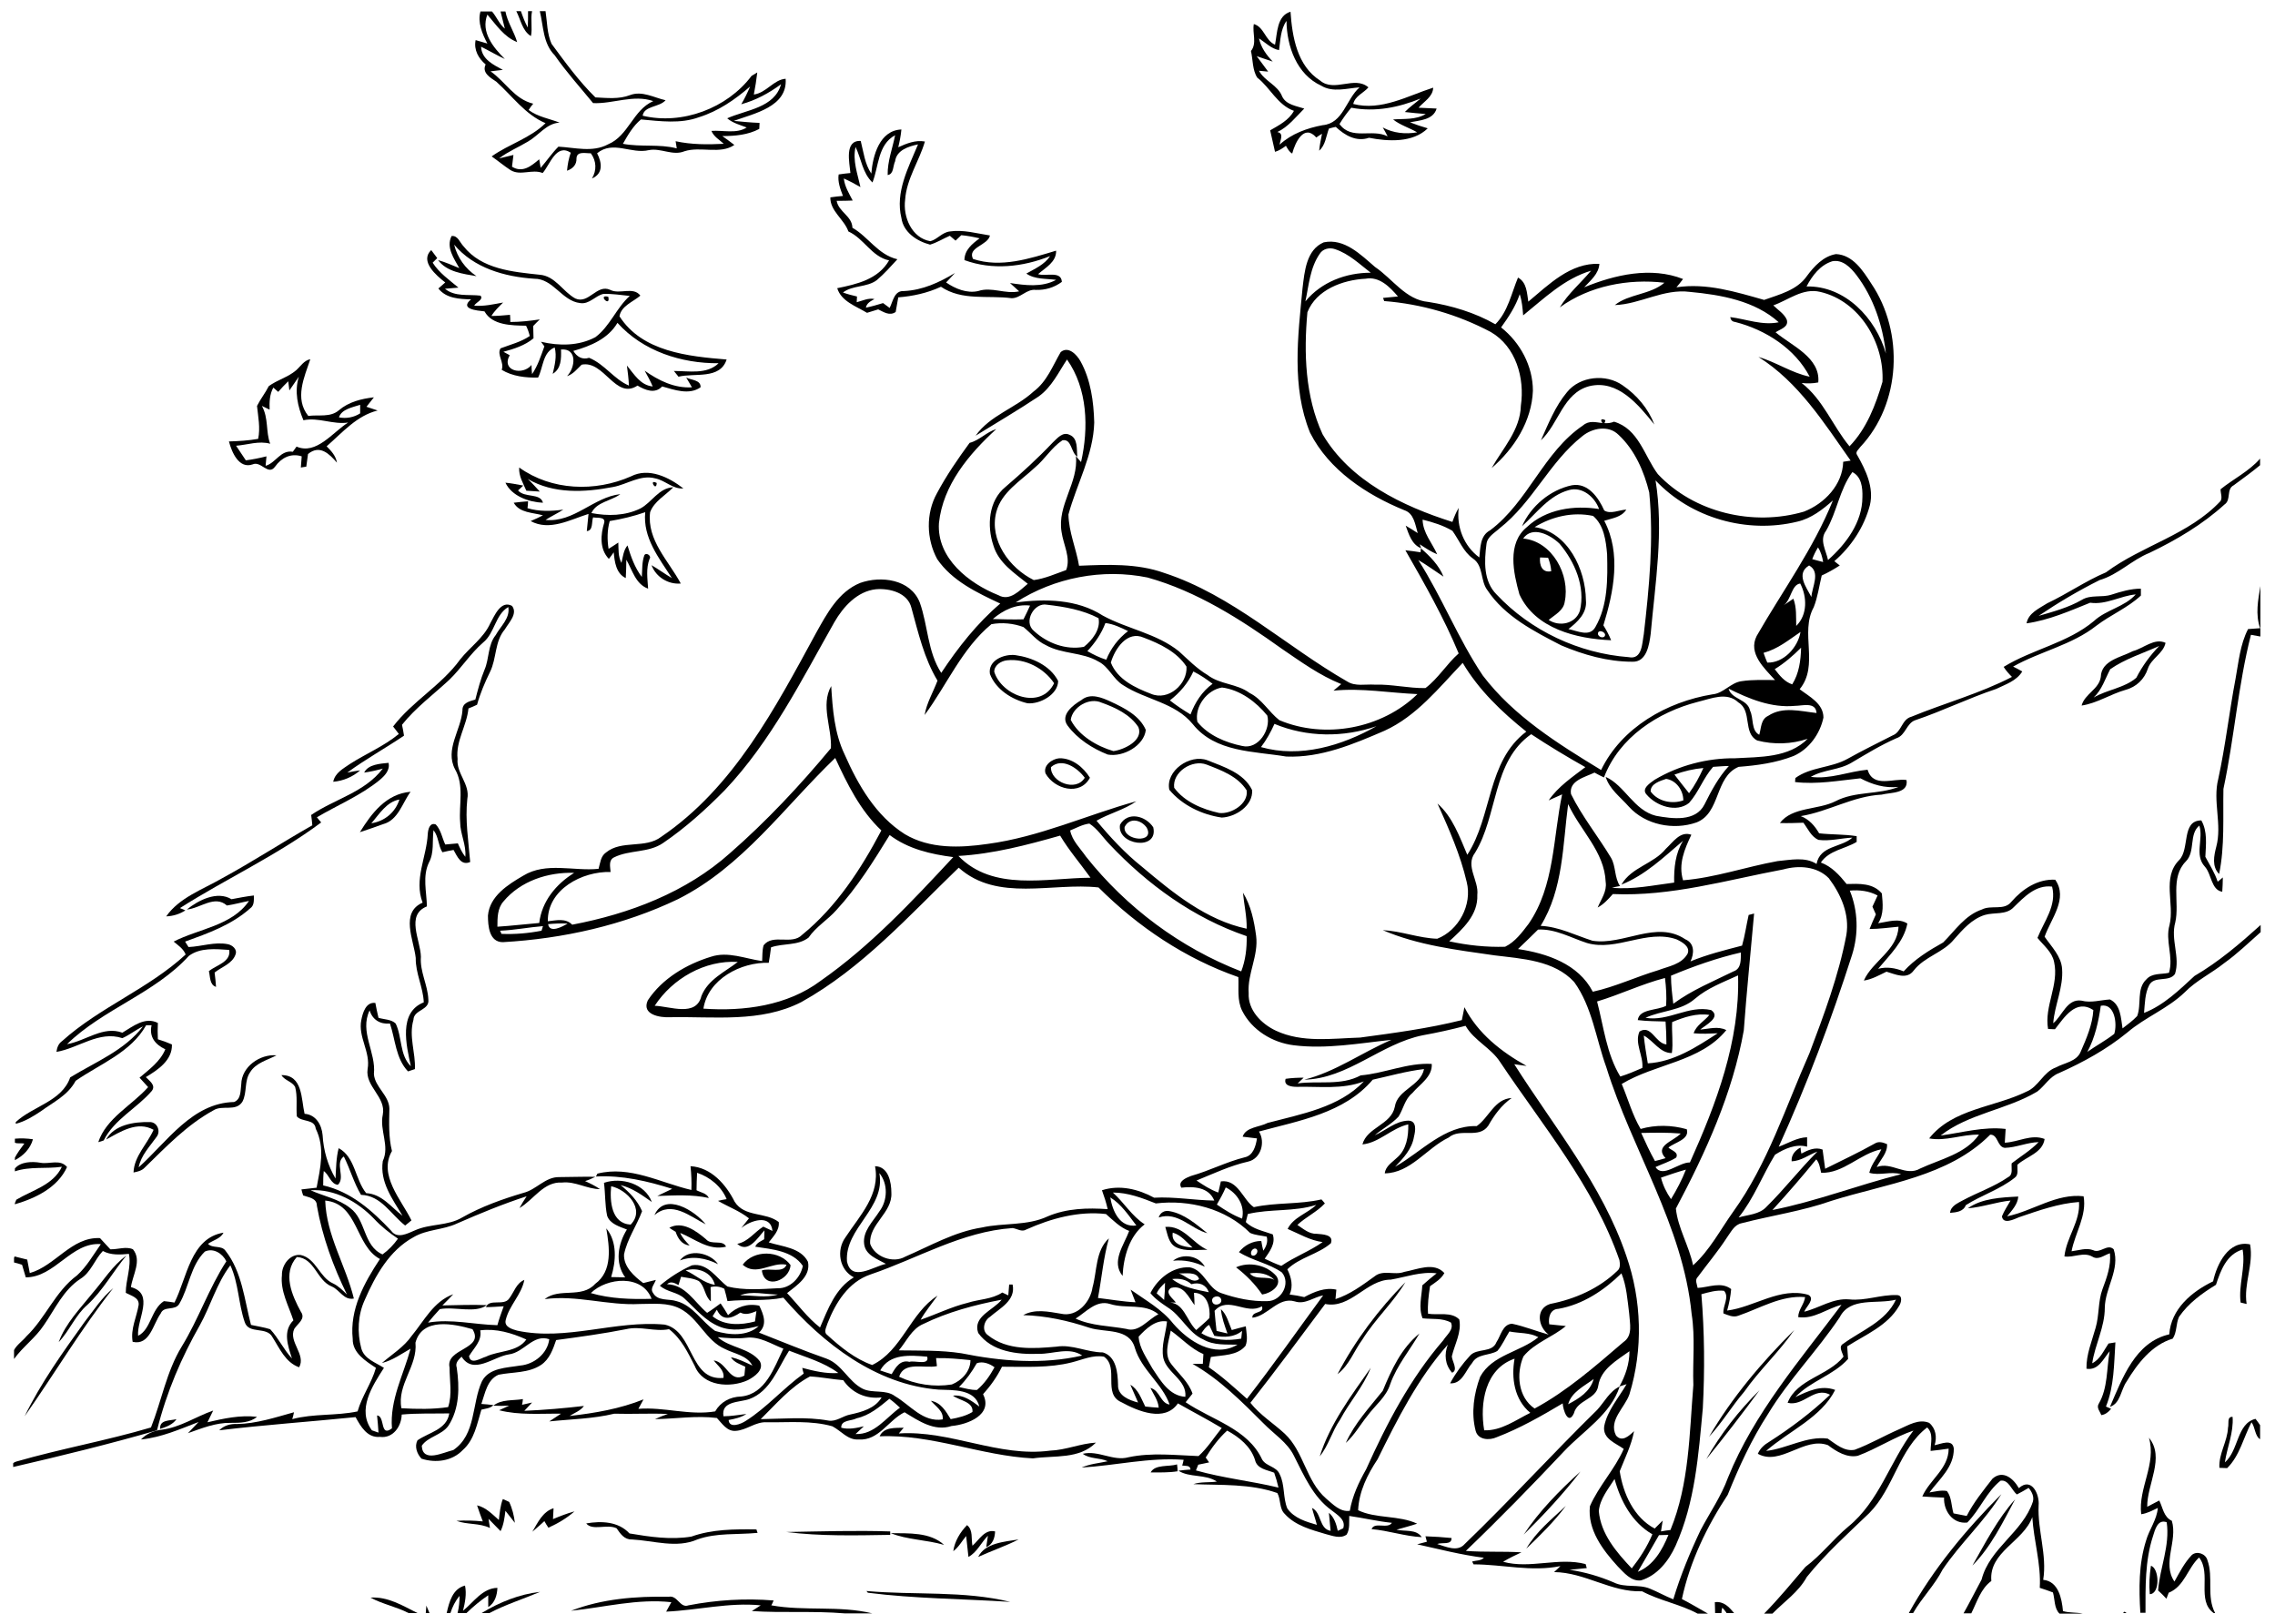 <?xml version="1.0" encoding="utf-8"?>
<!-- Generator: Adobe Illustrator 21.0.2, SVG Export Plug-In . SVG Version: 6.00 Build 0)  -->
<svg version="1.2" baseProfile="tiny" id="Layer_1" xmlns="http://www.w3.org/2000/svg" xmlns:xlink="http://www.w3.org/1999/xlink"
	 x="0px" y="0px" viewBox="0 0 794 567" overflow="scroll" xml:space="preserve">
<g>
	<path fill="none" d="M600.9,563.1h1.9c-0.5-0.6-1-1.3-1.5-1.9C600.9,561.9,600.9,562.5,600.9,563.1z"/>
	<path fill="none" d="M416.2,435.6c-2.2-1.9-4-4.5-6.9-5.2C408.6,434.4,413.2,435.3,416.2,435.6z"/>
	<path fill="none" d="M301.7,434.3c-0.6-4.5,3.1-7.9,5.3-11.4c2.9-3.9,3.1-9.7,0-13.4c2.3,12.3-12.2,19.3-11.3,30.8
		c1.5,7.4,9.2,1.8,13.6,0.8C306.3,439.5,302.2,438.1,301.7,434.3z"/>
	<path fill="none" d="M438.5,436c-1.2-0.7-2.5,1.3-1.6,2.2C438.1,438.9,439.5,436.9,438.5,436z"/>
	<path fill="none" d="M434.8,426.6c2.6,2.5,6.2,3.1,9.4,4.3c1.2,3.3-1.1,6-2.8,8.5c1.9,1,3.8,1.8,5.8,2.5c4.6-3.2,9.9-5.1,14.4-8.3
		c-4.4-0.6-8.2-3-12.2-4.6c2-4.1,6.9-5.3,10-8.4c-7.8,2.4-16,1.3-24,3.1C435.3,424.5,435,425.9,434.8,426.6z"/>
	<path fill="none" d="M433.2,467.3c0.1-0.7,0.2-2,0.3-2.7c-2.8,2.3-6.3,2.3-9.7,1.7c-0.6-1.3-1.2-2.6-1.8-3.8c-1.2,0.6-2,1.8-2.8,3
		C423.4,468,428.6,468.2,433.2,467.3z"/>
	<path fill="none" d="M503.6,201.2c-2.9-2-5.8-4.1-8.8-5.8c8.3,13,13.9,27.5,22.5,40.3c10.9,14.2,26.3,23.9,41.3,33
		c7.2-14.9,22.9-23.7,38.8-26.4c4-0.3,6.4-4,10.2-4.6c3.9-0.6,7.8-0.4,11.7-0.4c-3.7-4.1-9.5-9.3-6.4-15.4
		c9-15.7,19.8-30.4,26.6-47.3c-3.6,3.2-7.6,6.3-12.4,7.4c-17.5,4.3-37.1-1.2-49.5-14.4c2.9,17.8-0.1,35.8-1.7,53.6
		c-0.6,3.8-1.5,9.9-6.4,9.7c-8.5,0-17-2.4-24.8-5.7c-9.6-4.8-19.8-10-25.8-19.3c-2.5-3.4-1.3-8.5-5-11c-3.4-2.4-4.8-6.5-7.2-9.7
		c-3.2-1.9-6.8-3-10.4-3.9c0.1,4.6,3.4,8.1,5.1,12.1c-2.2-0.9-4.2-2.2-6.1-3.5c0.1,0.4,0.4,1.1,0.5,1.4
		C498.9,194.1,502,197.2,503.6,201.2z"/>
	<path fill="none" d="M396.7,427.9c-2.8-3.5-5.2-7.5-9.1-9.8C388.3,422.8,390.8,428.6,396.7,427.9z"/>
	<path fill="none" d="M157.2,563.1h2.5c0.5-2,0.7-4,0.7-6C159,558.9,158,561,157.2,563.1z"/>
	<path fill="none" d="M433.5,425.5c1.1-4.5-1.6-9-5.7-10.9c-0.9,2.1-2,4.1-3.1,6.1C427.4,422.5,430.3,424.3,433.5,425.5z"/>
	<path fill="none" d="M161.2,473.5c-1,1-2.3,2.2-1.7,3.8c1,6.8,1,14.3-2.9,20.3c-2.3,3.3-7.2,3.8-9.3,7c0.3,6.2,7.4,2.3,11,1.5
		c8-5.4,6.4-16.2,10-24c2.6-4.8,8.7-4.7,13.3-5.5c4.9-0.4,9.6-4.2,10.2-9.2c-5.8-1.9-8.8,4.5-14.1,5.1
		C172.3,473.5,165.2,479.9,161.2,473.5z"/>
	<path fill="none" d="M163.6,473.4c0.5,3.2,4.1,0.7,5.9,0.2c4.6-2.3,11-1.5,14.1-6c-5.1-2.3-10.5-3.9-16.1-3.1
		C168.3,468.2,165.3,470.5,163.6,473.4z"/>
	<path fill="none" d="M436.2,444.5c1.9,2.6,5.9,0.9,8.6,2.3C442.5,444.5,439.3,444.1,436.2,444.5z"/>
	<path fill="none" d="M300.9,485.1c3.6,1.7,8,0.1,11.3,2.6c5.3,3.1,9.7,9.2,16.6,8.1c0.4-3-2.5-4.6-4.1-6.5c3.5,0.6,5.2,3.6,6.9,6.4
		c2.6-0.5,5.3-1.1,7.6-2.5c0.5-3.6-4.5-4-6.8-5.7c3.6-0.4,6.5,1.8,9.2,3.8c-1.5-6.2-9.3-5.6-14.2-5.9c-21.8-1.8-40.3-16.1-54.2-32.1
		c-6.4,1.3-13,0.5-19.5,1.2c-0.4-1.5-0.7-2.9-1.1-4.3c-1.5-0.8-3.2-1-4.8-0.6c0.1,1.6,0.2,3.3,0.1,5c-2.2-1.9-2-5.3-4.2-7.1
		c-1.9-1-4.1-1.1-6.2-1.5c-0.3,1-0.6,1.9-0.9,2.9c-1.3-0.7-2.7-1.5-4-0.3c6.5,0.2,9.6,6.2,14,10c1.6-1,3.2-2.1,4.7-3.3
		c1,1.3,1.8,2.7,2.6,4.1c2.9-2.9,6.9-4.2,10.9-3.3c1.5,3.1,2.8,6.7-0.1,9.4c7.8,3.1,15.6,6.3,23.4,9.4
		C293.7,476.6,296,482.5,300.9,485.1z"/>
	<path fill="none" d="M133.5,438c2.1-1.5,3.9-3.5,5.4-5.5c-3.1-2-6-4.3-8.4-7c-5.7-5.9-13.6-10.4-22.1-9.9c4.6,2,9.8,2.9,13.8,6.2
		C127.8,425.9,126.7,435,133.5,438z"/>
	<path fill="none" d="M157,477.4c-1.5-6.8,12.4-6.3,8-13.4c-6.7-1.9-17.5-4.1-19.9,4.7c0.8,8.1-6.5,14.6-4.9,22.9
		c5.5,0.3,10.9,0.3,16.3-0.4C158,486.7,156.9,482,157,477.4z"/>
	<path fill="none" d="M423.1,454.4c0.4,1.8,3.6,1,3.1-0.8C425.7,451.8,422.5,452.5,423.1,454.4z"/>
	<path fill="none" d="M288.7,465.9c4.7,4.2,9.7,8.5,15.7,10.5c10.4-4.9,13.2-18.2,22.8-24.2c-1.9,2.8-4.1,5.4-5.9,8.4
		c5.5-2,10.8-4.5,16.4-5.9c4-1.3,8.5-1.2,12.1-3.6c0.7,0.3,1.4,0.6,2.1,1c0.1-1.3,0.2-2.6,0.3-3.8l1.2,0c1.2,5.5-4.5,8.2-7.9,11.3
		c-2.1,1.3-3,4.8-0.7,6.4c6.7,5.5,15.9,4.8,23.9,4c5.6-0.9,10.7,2,16.2,2c4.8,1.4,5.2,7.1,5.3,11.3c-0.2,3.9,3.9,5.5,7,6.2
		c-0.8-2.1-1.8-4.1-2.7-6.2c2.8,1.6,3.8,4.9,5.2,7.6c1.5,0.2,3.1,0.3,4.7,0.4c-0.2-2.6-1.9-4.6-2.9-6.9c3.2,0.8,3.4,5.5,6.7,5.8
		c-2.5-7.2-9.8-12.1-12.1-19.7c-2-7.2-10.4-5.3-15.9-7.1c-7.5-2.6-15.2-4.2-23.1-4.4c4.1-2.3,8.9-1.2,13.2-0.5
		c5.5,1.3,10.3-4.1,11-9.2c1.6-5.7,1-12.8,5.7-17.1c-1.9,6.8-2.5,13.9-3.8,20.8c4.4,0.5,8.7,1.3,13.1,1.5c-0.6-1.5-1.1-2.9-1.7-4.4
		c5.1,3.8,10.9,6.8,14.9,11.9c5.3,6.1,14.3,12.1,22.4,7.3c-4-0.1-8.3,0.3-11.9-1.8c-5.4-2.4-7.8-8.3-12.6-11.3
		c-2.1-1.4-4.3-2.8-5.9-4.9c2.6-5,7.8-9.3,13.7-9c5.2,0.9,6.3,7.4,11,9c5.2,1.9,10.7,3,16.2,2.8c4.8,0,8.2-6.2,5-10
		c-4.5-3.3-10.3-4.1-15-7.1c1.9-2.4,4.6-4,7.8-3.9c0.2,0.8,0.5,2.5,0.7,3.4c1-1.5,1.7-3.1,1.2-4.9c-1.9-0.4-3.9-0.5-5.8-1.3
		c-8.5-8.6-21.2-11.7-32.9-10.3c-4.8-1.9-9.8-3.8-15-3.8c4,3.5,6.7,8.2,11.1,11.1c-5.3,4.1-7.4,11.5-7.7,18c-4-5,0.5-10.8,2.3-15.7
		c-3.3-1.2-5.6-3.7-8.1-5.9c-9.6-1.1-19.1,1.5-27.8,5.4c-1.6,1-3.2-0.4-4.8-0.5c-17.7,1.2-33.2,10.6-49.6,16.2
		c-7.7,2.6-12.3,9.9-15,17.1C288.5,463.2,287.3,465,288.7,465.9z M404.4,425c0.5-1.7,2.1-2.6,3.8-2.2c5.1,0.9,9.3,4.5,13.2,7.7
		C415.5,428.9,411,422.8,404.4,425z M410.5,435.4c-2.7-1.3-2.9-4.6-3.8-7.1c6.3-0.6,9.5,5.8,14.7,8
		C417.8,436.2,413.8,437,410.5,435.4z M409.4,440.1c3.4-2.7,9-1.8,11.1,2.1C417,440.5,413.3,439.7,409.4,440.1z M445.5,445.5
		c2.3,3.3-2.1,6-5,6.4c-2.5-3.6-5.6-6.8-9.1-9.5C436,440.3,442.2,441.6,445.5,445.5z"/>
	<path fill="none" d="M271.5,451.9c-4.3,0-9.1-1.5-13.2,0.3C262.7,452.2,267.3,453.3,271.5,451.9z"/>
	<path fill="none" d="M264,457.7c-1.8,0.7-3.7,1.5-5.6,0.5c-3,2.1-6.4,3.1-8.2-1c-0.4,0.6-1.1,1.8-1.5,2.3c4.2,3.4,9.9,3.2,14.8,1.7
		C263.7,460,263.9,458.8,264,457.7z"/>
	<path fill="none" d="M239.3,443.5c3.3,1.4,6.4,4.5,10.2,5C248.4,444.1,243.5,442.2,239.3,443.5z"/>
	<path fill="none" d="M438.1,509.7c-1.5-4.7-5.6-7.9-9.7-10.2c-3,2.7-5.4,6-7.5,9.4c0.3,0.4,0.9,1.3,1.2,1.7
		c-1.3,0.3-2.6,0.5-3.8,0.8c-0.2,0.5-0.6,1.5-0.8,2c9.4,2.7,19.3,3.6,28.8,6.1c-0.4-1.8-0.9-3.5-1.5-5.2
		C442.3,513.2,438.7,512.8,438.1,509.7z"/>
	<path fill="none" d="M213.3,414.1c-0.5,5.2,0,13,6.8,13.4C225.3,422.2,218.9,415.3,213.3,414.1z"/>
	<path fill="none" d="M206.2,451.4c6.9,2,14.1,2.2,21.2,2C224.2,444.8,211.9,445.9,206.2,451.4z"/>
	<path fill="none" d="M53.2,497.3c3.7-9.3,5.4-19.6,10.7-28.2c5.8-9.6,9.4-20.3,15.6-29.8c-1.3-2.7-4.6-4.8-7.5-3.4
		c-5,4.8-5.6,12.3-8.9,18.2c-1.3,2.6-5.3,0.6-6.5,3.4c-2.7,3.7-3.9,11.3-9.8,9.9c-0.8-4.5,1.4-8.6,2.1-12.9c0.2-2.6-2.8-3.2-4.5-4.2
		c0-4.6,2-9,1.1-13.6c-3.1,0.3-6.3,0.6-9.1-1c-3,3-4.1,7.4-7.8,9.7c-6,3.8-8.9,10.5-12.8,16.2c-2.9,4.4-7.4,7.5-10.4,11.8v36.4
		c0.3-0.3,0.6-0.5,1.1-0.6C21.8,504.7,37.7,501.9,53.2,497.3z M32.3,451.4c3.8-4.4,6.9-9.6,11.8-13.1c-4.6,5.7-8.1,12.2-13.6,17.2
		c-4.2,3.6-6.2,9-10,12.9C22.9,461.8,28,456.8,32.3,451.4z M29.5,461.5c3.2-4.1,6-8.5,10-11.8C28.2,463.9,19,479.6,8.6,494.4
		C14.3,482.7,21.9,472,29.5,461.5z"/>
	<path fill="none" d="M9.5,465.5c6.7-6.4,10.1-15.7,17.7-21.3c3.4-3.1,5.7-7.2,8.3-10.9c-10.4-0.8-16,11.7-26.2,11.6
		c-0.4-1.5-0.8-2.9-1.3-4.4c-0.9-0.3-1.9-0.5-2.8-0.8v30.4C6.2,468.5,8.3,467.1,9.5,465.5z"/>
	<path fill="none" d="M280.4,479.6c-0.1-0.5-0.4-1.5-0.5-2c4.1,1.1,8.3,2.1,12.6,1.8c-5.1-3.8-11.4-5.5-17.2-7.8
		c-3.9,6-6.5,14.2-13.9,16.9c-3.4,1.2-9.8,0.6-9,6c2.7,0,5.4-0.5,8-0.8c-1.9,1.2-4.1,1.6-6.2,2.1c0.2,3,4.2,1.5,5.9,0.4
		C267.5,491.4,273.3,484.7,280.4,479.6z"/>
	<path fill="none" d="M310.4,488.2c-3.4,2.9-6.9,5.9-11.4,6.8c-1.8,1-5.5,0.5-5.4,3.3c2.6,0.8,5.3,0.1,7.9-0.5c-1,0.9-2,1.8-2.9,2.7
		c6.7,0.4,10.7-5.7,15.5-9.3C312.9,490.2,311.7,489.2,310.4,488.2z"/>
	<path fill="none" d="M294.2,481.7c-3.9-0.2-7.7-1.1-11.6-1.3c-6.8,3.5-11.8,9.6-17.2,14.9c7.9,0,15.8-0.9,23.6,0.5
		c2.7,0.6,5-1.6,7.6-2.1c4.1-0.9,8.7-2.1,11-6C302.2,488.5,297.3,486.2,294.2,481.7z"/>
	<path fill="none" d="M170.2,5c-2.3,6.1,2.1,11.5,6.1,15.5c-2.9-1.3-5.5-2.9-8.3-4.3c0.2,4.3,4.3,6.3,7.6,8.1
		c-1.4,0.1-2.9,0.3-4.3,0.5c5.3,3.7,8.3,9.8,14.9,11.3c-0.5,0.7-1,1.5-1.6,2.2c3.2,2.3,7.1,3,10.8,4.4c-4.6,0.3-7.3,4.5-11,6.6
		c-3.4,2-7,3.5-10.1,5.9c1.7-0.4,3.3-0.8,5-1.2c-0.2,1.4-0.3,2.7-0.5,4.1c3.6,2.3,6.8-0.3,9.5-2.6c0.1,0.7,0.4,2.2,0.5,3
		c2.1-2.4,3.9-5.1,6.2-7.4c5.7,0.3,11.9,2.1,17.3-0.8c7.2-3,8.7-12,15.8-15.1c-6.9-2.4-14,1.1-21,0.7c-4.5-5.5-9.3-10.8-13.4-16.7
		c-4.1-4.1-3.9-10.1-5.2-15.4h-2.7c-0.6,2.7,0.3,6-0.4,8.7c-3-1.8-3.7-5.7-5.1-8.7h-3.7c0.7,3.7,3,7.1,4.1,10.7
		C176,12.8,173.3,8.6,170.2,5z"/>
	<path fill="none" d="M176.3,9.9c-0.5-2-1-4-1.5-6h-3C173.5,5.6,174.4,8.4,176.3,9.9z"/>
	<path fill="none" d="M184.3,3.9h-2.5c0.7,2,1.4,3.9,2.4,5.7C184.3,7.7,184.3,5.8,184.3,3.9z"/>
	<path fill="none" d="M236,49.5c5.5,1.2,11.2,1.2,16.8,0.9c-1.5-1.4-3.5-2.5-4.3-4.5c4-0.3,8.8,1.1,12.3-1.2
		c-2.4-0.9-4.9-1.5-6.8-3.2c6.6-3,16.5-3.6,18.8-11.9c-4.2,3-8.9,5.5-13.9,7c1.2-2,2.2-4.1,3.1-6.2c-5.3,4.6-11.1,8.5-17.8,10.7
		c-6.5,2.4-13.6,1.4-20.3,0.8c-2.7,2.2-4.5,5.5-6.3,8.5c6.3,1.2,12.7,0,18.9,1.8C236.2,51.4,236.1,50.1,236,49.5z"/>
	<path fill="none" d="M21.6,407.3c-5.5,0.8-11.1-0.3-16.4,1.6v11.2c0.2-0.4,0.3-0.9,0.5-1.2C11.2,415.6,18.6,413.7,21.6,407.3z"/>
	<path fill="none" d="M5.2,399v5.2c1-1.7,2.1-3.3,3.3-4.9C7.6,399,6,399.4,5.2,399z"/>
	<path fill="none" d="M421.9,451.1c-1-2.8-3.4-3.7-6.1-2.8c-1.9-1.7-4.3-2.1-6.7-1.8C412.7,449.5,417.5,450.2,421.9,451.1z"/>
	<path fill="none" d="M417.5,464.3c1.5-1.4,3.2-2.7,4.6-4.2c0.4-3.7-0.8-8.8-5.4-8.8c0.1,1.4,0.2,2.9,0.2,4.3
		c-2.1-2.8-3.8-7.2-8.2-6c-2.4,1.6,0.8,3.7,1.7,5.1c-0.8,0-2.3,0-3,0C413.2,454.4,414,461.1,417.5,464.3z"/>
	<path fill="none" d="M452,454.2c-5.8-1.8-9.4,5.1-14.8,5.7c-0.4-2.4,4.4-1.4,3.3-4c-5.3,3.2-11.8-3.8-16.5,1.6
		c0.2,2.4,0.4,4.7,0.7,7c1.3,0.3,2.5,0.6,3.8,0.9c-1-2.8-2-5.6-2.3-8.5c2.1,1.9,2.7,4.8,3.8,7.3c1.6-0.4,3.3-0.8,4.9-1.3
		c0.2,2.3,0.8,4.6-0.1,6.8c-2.9,3.5-8,3.2-12.1,3.9c-0.2,1.2-0.5,2.4-0.7,3.6c4.8,3.2,9,7.2,13.3,11c9.2-11.8,17.8-24.1,26.6-36.1
		C458.5,452.8,455.5,455.5,452,454.2z"/>
	<path fill="none" d="M462.7,455c-8.6,11.6-17.2,23.2-26.1,34.5c3.3,4.3,8,7.2,12,10.8c6.7,6.3,7.4,16.6,14.4,22.6
		c2.4,2,4.9,4.8,8.3,4.3c0.9-5.2,3.1-10,5.7-14.5c7.2-15.9,15.4-31.7,26.9-45c1.2-1.8,3.8-3.8,2.7-6.2c-3-1.6-6.6-1-9.9-1.5
		c-1.5-3.7-0.3-7.7-0.1-11.5c1.6-1.5,3.3-2.8,5-4.2c-5.5-0.7-10.7,1.4-16,2.2C476.9,446.7,471.4,457,462.7,455z M478.4,477.5
		c-2.6,6.6-7.4,11.9-10.8,18.1c-2.8,4-4,9-7.1,12.8C464.1,497,471.5,487.2,478.4,477.5z M485.2,483.2c-1.4,4.5-5.3,7.4-8,11.1
		c-2.5,3.2-4.4,6.7-7.5,9.4c3-6.9,8.2-12.4,12.9-18.2c3.1-7.3,6.5-14.9,12.8-20C492,471.4,487.5,476.7,485.2,483.2z M490.5,447.6
		c-4.3,7.2-10.5,12.9-15,20c-3,4-4.7,9-8.7,12.1C473,467.9,481.2,457,490.5,447.6z"/>
	<path fill="none" d="M418.5,446.5c-0.9-2.8-4.8-1.7-7.1-2C413.6,445.1,416.3,448.3,418.5,446.5z"/>
	<path fill="none" d="M403.7,451.5c0.9,0.8,1.7,1.5,2.6,2.3c0.2-2,0.3-4,0.4-6C405.5,448.9,404.4,450,403.7,451.5z"/>
	<path fill="none" d="M387.4,455.2c-4.8-1.6-8.3,2.8-12,5.1c5.6,2.6,11.8,2.5,17.7,3.6c4.5,1.4,7.5-3.3,11.2-5.1
		C399.5,454.8,393,457,387.4,455.2z"/>
	<path fill="none" d="M451.7,508.2c-2.3-4.8-7-7.6-10.6-11.3c-7.6-7.6-15.4-15.4-24.8-20.8c1.2,0,2.4,0,3.6,0
		c0.1-1.1,0.1-2.3,0.2-3.4c-4.4-2-7.6-5.5-11.4-8.2c-0.7,3.8-2.5,8.3,0.2,11.7c2.5,3.4,5.9,6.2,7.4,10.3c-0.8,1-1.6,2-2.4,3
		c9.1,6.2,21.8,9.2,26.7,20c1.4,2.4,5,2.5,6.1,5.1c1.8,3.8,1.1,8.2,2.7,12c2.3,3.4,6.5,4.6,10.3,5.7c-0.6-2-1.2-3.9-1.7-5.9
		c3.4,1.7,2.4,7.3,6.5,8c-0.1-2.1-0.3-4.2-0.6-6.3c1.8,1.6,2.5,4,3.1,6.3c0.5-0.2,1.4-0.7,1.9-0.9c1.1-3-2.1-4.7-4-6.3
		C458.3,522.5,455.2,515,451.7,508.2z"/>
	<path fill="none" d="M332.2,483.2c3.5-1.3,6.5-4.6,6.5-8.5c-4-0.4-8-0.8-12-0.7c0.1,0.9,0.2,1.9,0.3,2.8
		c-4.4,0.9-11.5-1.8-13.2,3.7C319.5,483.2,326,484.2,332.2,483.2z"/>
	<path fill="none" d="M323.6,473.6c-5.8-0.5-13.1-1.2-16.4,4.8c1.3,0.4,2.6,0.8,4,1.3c1.4-2.3,3-5,6.2-4.3
		C319.2,474.8,324.5,476.8,323.6,473.6z"/>
	<path fill="none" d="M397.4,466.6c0.2,4,2.9,7.6,4.8,11.1c2.8,4.1,5.9,9.6,11.5,9.9c0.7-5.8-6.5-8.3-7.7-13.6
		c-0.8-4.3,0.9-8.5,1.3-12.7C403.3,460.6,399.9,463.9,397.4,466.6z"/>
	<path fill="none" d="M362.5,472.5c-7.5,0.4-16.5-0.7-21.2-7.3c-2-5.8,5.3-7.9,8.2-11.6c-9.4,1.8-18.8,4.4-27.4,8.5
		c-4,1.8-5.8,6-8.5,9.2c7.3,0.1,14.6-0.1,21.8,1c13.8,2.8,28.3,4,42.2,0.8C373.1,470,367.5,472.6,362.5,472.5z"/>
	<path fill="none" d="M334.7,484.2c2.1,0.4,4.2,1.1,6.3,1c2.5-2.2,4.5-5,6.1-7.9c-1.7-1.3-4.2-2.1-6.2-1.4
		C339.2,478.9,337.2,481.7,334.7,484.2z"/>
	<path fill="none" d="M629.8,546.8c5.5-4.1,9.7-9.7,15-14.1c10.7-8.8,14.5-22.7,22.7-33.5c-6.8,2.3-12.8,6.3-19.4,8.8
		c-3.8,0.8-7.4-1.5-10.4-3.7c-8.3-3.1-16.6,7.3-24.5,3c0.8-1.9,2.3-3.2,4-4.2c7.5-4.8,14.7-10.3,21.2-16.4
		c-5.6-2.9-9.3,4.3-14.8,2.8c3.3-8.2,14.3-9.3,19.5-16.1c-0.3-1.4-1.9-3.5-0.1-4.5c6.4-4.7,14.8-7.7,18.4-15.4
		c-6.6,1.7-15.9-1-19.6,6.1c-7.8,11.7-17.9,21.8-25.1,33.9c-5.7,8.8-10.1,18.4-14,28.1c-7.3,11.1-13.2,23.3-16,36.4
		c3.1,1.6,6.1,3.4,9.1,5.1h2.9c0-1.3-0.1-2.5-0.1-3.8c3.1-0.5,5,1.7,6.9,3.8h10.1C620.6,558,625.2,552.3,629.8,546.8z"/>
	<path fill="none" d="M628.2,203.7c-3,0.5-3.1,5.7-5.8,7.6c1.1-0.8,2.3-1.6,3.4-2.3c1.2,3,0.9,6.3,0.9,9.5
		C630.8,214.7,630.5,208.4,628.2,203.7z"/>
	<path fill="none" d="M191.3,322.6c0.5,3.3,5,0.9,6.8-0.2C195.8,322.3,193.6,322.4,191.3,322.6z"/>
	<path fill="none" d="M174.5,324.9c0.1,0.3,0.3,0.8,0.5,1.1c4.7,0.1,9.4-0.2,14-1.1c0.1-0.4,0.4-1.2,0.5-1.6
		C184.5,323.7,179.6,324.7,174.5,324.9z"/>
	<path fill="none" d="M200.5,304.7c-9.1-0.3-18.8,2.8-24.7,10c-2.1,2.4-2.2,5.7-2.1,8.7c4.9-0.3,9.8-0.9,14.6-1.3
		C189.1,314.5,194.2,308.6,200.5,304.7z"/>
	<path fill="none" d="M378.3,225.8c2.9-2.3,5.9-6.1,5.1-10c-5.5-2.9-11.9-4-18-4.7c-4.5-0.8-8.3,6-4.6,9.1
		C365.4,224.4,372,226.9,378.3,225.8z"/>
	<path fill="none" d="M244.8,347.7c2.2-5.8,8.2-8.4,12.7-11.9c-11.4-0.7-22.8,5.8-29,15.3C233.9,351.3,243,355.1,244.8,347.7z"/>
	<path fill="none" d="M370,291.7c-11.6,3.3-23.4,6.4-35.5,7.1c12.1,12.5,30.7,7.7,46.1,7.6C377.1,301.5,373.1,296.9,370,291.7z"/>
	<path fill="none" d="M547.3,490.2c3.8-2,7.8-4.4,8.9-8.8C552.9,483.9,548.4,485.8,547.3,490.2z"/>
	<path fill="none" d="M528.6,474.2c-10.3,3.5-12.2,15.6-10.6,25c6,0.2,10.9-3.6,16.1-6.1C528.5,488.6,527.4,481,528.6,474.2z"/>
	<path fill="none" d="M435.2,326.8c-18.5-6.3-34.6-18-47.9-32.1c-2.3-2.4-4.2-5.3-7-7.2c-2.4,0.3-4.5,1.5-6.7,2.4
		c0.7,3.6,3.5,6.2,5.5,9.1c14.1,17.9,33,31.9,54.3,40.1C434.8,335.1,435.2,330.9,435.2,326.8z"/>
	<path fill="none" d="M359.5,211.4c-4.9-0.6-9.4,1.5-13,4.7c3.6,0.1,7.1,0.2,10.7,0.2C358,214.7,358.8,213.1,359.5,211.4z"/>
	<path fill="none" d="M310.4,291.7c-5.6,9.1-11.3,18.3-18.6,26.2c-3,3.4-7,5.8-9.7,9.6c-3.7,2.9-8.9,1.9-13.1,3.4
		c-0.2,1.8-0.4,3.6-0.8,5.4c-9.7-0.3-21.2,5.7-22.8,16c14.2,1,29.3-1.1,40.9-9.7c17.3-12.1,31.8-27.7,46.2-43
		C324.8,298.4,316.9,296.6,310.4,291.7z"/>
	<path fill="none" d="M607.6,332.5c-8.4,1.9-16.5,4.8-24.4,8.1c0,3.3,0.4,6.6,0.8,9.8c6.5-4.8,13.9-7.8,21.1-11.3
		C607.9,338,607.5,334.9,607.6,332.5z"/>
	<path fill="none" d="M411.5,227.4c3.2,2.9,6.2,6,9.9,8.2c4.3,3.4,10.3,3,14.7,6.3c4.4,2.2,6.7,6.7,10.4,9.5
		c15.9,6.7,35.8,2.9,48.2-9.1c-9.8-0.4-19.5-2.2-29.3-1.2c0.9-0.8,1.8-1.6,2.7-2.3c-7.5-3-14-7.8-20.7-12.3
		c-14.4-10.3-29.7-20.1-46.9-24.9c-15.7-3.2-32.6,0.1-46,8.7c10.3-1.3,21.4-1.2,30.5,4.6C393.5,219.6,403.8,221.1,411.5,227.4z"/>
	<path fill="none" d="M480.4,253.5c-11.6,4-24.3,3.9-35.6-0.8c-1.3,2.9-2.8,5.6-4.7,8.1C453.8,264.8,468.4,260.3,480.4,253.5z"/>
	<path fill="none" d="M586.5,395.8c-4.6-0.4-9.2-0.3-13.8-0.2c1.6,3.3,3,6.6,4.8,9.8c1.2-0.3,2.4-0.7,3.6-1
		C577.1,400,584.1,398.4,586.5,395.8z"/>
	<path fill="none" d="M596.7,354.3c-4.5-0.7-8.9,0.8-13,2.5c-0.2,3.6,0.4,7.2-0.1,10.8c-4.2,0.1-6.5-4.2-9.8-6.1
		c0.3,3.3,0.9,6.5,1.4,9.7c9.1-0.6,17-5.8,24.4-10.5c-2.8,0.1-5.5,0.2-8.3,0C592.1,357.9,594.9,356.5,596.7,354.3z"/>
	<path fill="none" d="M581.4,351.2c0.2-3.2,0-6.5-0.4-9.7c-8.1,2-15.7,5.8-23.7,8.2c2.3,8.8,3.3,18.3,8.1,26.2
		c2.6-0.8,5.2-1.9,7.7-3c0.4-4.3-2.8-8.6-1-12.7c4.1-2.6,5.5,4.1,9.4,4.5c0-2.7-0.1-5.3-0.3-8c-3.3-0.1-6.5-0.1-9.7-0.4
		C572,352.2,578.3,352.9,581.4,351.2z"/>
	<path fill="none" d="M415.5,249.4c1.6-4.2,4-8,7.7-10.7c-2.1-1.6-4.3-3.1-6.7-4.3c-1.9,4-4.7,7.4-8.3,10.1
		C410.5,246.2,413,247.9,415.5,249.4z"/>
	<path fill="none" d="M401.8,242.2c6,2.6,12.7-3.4,12.4-9.5c-3.3-5.1-9.3-8.1-14.9-10.1c-5.8-2.6-10.2,3.9-11.4,8.7
		C390.1,237.1,396.3,240,401.8,242.2z"/>
	<path fill="none" d="M418,252c3.8,4.7,9.8,7.2,15.6,8.4c5.7,1.4,10.1-5.8,8.8-10.6c-3.9-4.8-9.5-9-15.8-9.8
		C421.3,240.8,416.8,246.7,418,252z"/>
	<path fill="none" d="M393.7,220.4c-2.5-1.3-5.1-2.5-7.9-2.8c-1.4,3.7-3.6,6.9-6.3,9.8c2.1,1.2,4.3,2.3,6.6,3
		C387.7,226.3,390.3,222.9,393.7,220.4z"/>
	<path fill="none" d="M571.6,548.7c5.5-2.2,8.6-7.6,10.7-12.9c-1.1,0-2.2,0.1-3.3,0.1C576.5,540.2,574.1,544.4,571.6,548.7z"/>
	<path fill="none" d="M125.6,144.3c0-0.7,0-2.2,0-3c-2.6,0.9-6.4,1.4-7.4,4.4C120.9,146.2,123.4,145.6,125.6,144.3z"/>
	<path fill="none" d="M129.6,287.4c4.6-0.7,8.4-3.8,9.8-8.3C134.9,279.9,132.4,284.2,129.6,287.4z"/>
	<path fill="none" d="M646.4,333.6c-7.3,22.8-15.7,45.2-25.6,67c3.2-1.2,6.3-3.2,9.9-3.3c0,0.8,0,2.5,0,3.3c-4-1.1-7.9,0.8-11.2,2.8
		c-4.4,7.2-7.4,15.3-12.7,21.9c3.3-1.1,7.3-1,9.8-3.8c6.2-6.1,11.6-13.1,17.7-19.2c-3,1.1-5.6,3.3-9,3.4c-0.2-2.2,1.3-3.8,3.1-4.8
		c0.1,0.5,0.3,1.5,0.3,2.1c2.3-1.2,4.8-2.4,7.4-1.4c0.3,2.2,0.6,4.4,0.9,6.7c5.8-2.9,11.7-5.7,17.3-8.8c1.4-1,2.9-0.4,4.3,0.2
		c0.2,3.1-2.3,5.4-3.6,8c5.2-1.9,10.2,3.5,15.2,0.5c7-3.4,15.7-5.1,20.5-11.8c-5.8-0.2-11.6,2.4-17.4,1.3
		c8.2-10.4,22.7-10.8,33.9-16.3c4.3-1.8,5.9-7,10.4-8.5c3-1.6,7.2-2,8.6-5.5c2.1-4.6,4.2-9.4,4.4-14.5c-6.2-4-10.1,2.5-13.4,6.7
		c-0.6,0-1.8-0.1-2.4-0.1c-1.5-8,3.9-15.4,2.1-23.4c-0.7-3.5-3.7-5.7-5.8-8.4c2.3-5.8,6.7-11.3,5.1-17.9c-5.7-0.7-9.7,3.7-13.4,7.2
		c-2.6,2.9-6.7,1.7-10.1,2.7c-4.6,1.3-7.7,5.1-10.7,8.5c-3.8,4.8-10.3,6-14.1,10.9c-2.4,3.3-6.4,1.3-9.5,0.4
		c-2.6,1.2-5.1,2.6-7.9,3.1c3-6.8,11.8-10.7,12.1-18.8c-3.4,0.3-6.7,0.8-10.1,0.8c0.7-1.7,1.4-3.4,2.2-5.1c-0.4-0.9-0.8-1.8-1.2-2.7
		c0.6-1.3,1.2-2.6,1.8-3.9c-3-1.6-6.3-2-9.6-1.4C648.6,318.3,648.7,326.3,646.4,333.6z"/>
	<path fill="none" d="M737.9,360.9c1.1-3.4,0.1-10.8-4.7-9.9c-0.8,5.6-2.1,11.1-4.7,16.1C731.6,365.1,735,363.3,737.9,360.9z"/>
	<path fill="none" d="M104.2,131.6c-1.1,1.6-2.2,3.2-3.3,4.8c-0.1-0.8-0.3-2.4-0.4-3.2c-1.2,1.2-2.4,2.4-3.5,3.7
		c-0.4-0.4-1.3-1.1-1.7-1.5c-1.4,2.4-1.5,5.1-1.3,7.7c-0.9-0.4-1.8-0.9-2.7-1.3c2.3,4.3,1.3,9,2.9,13.2c-3.9-1-7.9,0.4-11.9,0.7
		c1.1,1.7,2.3,3.4,3.4,5.1c2.4-0.3,4.8-0.8,7.2-1.4c-0.1,1.1-0.2,2.2-0.3,3.3c3.6-1,5.3-5.6,9.5-4.9c0.5-0.6,0.9-1.2,1.3-1.8
		c7,2.9,12.6-5.1,18-8.4c-5.3,0.8-10.3-1.9-15.6-0.8C103.9,141.9,102.7,136.7,104.2,131.6z"/>
	<path fill="none" d="M562.9,311.8c-1.5,1.8-3.2,3.5-5.3,4.7c1.1-2.9,3.3-5.6,2.8-8.9c-0.4-10.6-9-18-13.1-27.2
		c-1.8,14.4-1.7,29.8-9.6,42.5c6.4,0.3,12.1,3.3,18.1,5.2c10.8,1.7,22.3-7.3,32.4-0.5c3.3,1.4,3.1,5,1.8,7.7
		c5.8-2.4,11.9-3.9,18-5.5c0.9-3.5,1.4-7.1,2.3-10.7c0.5-0.1,1.5-0.4,1.9-0.5c-1.2,13.6-2.6,27.2-3.6,40.8
		c-3.9,22-13.3,42.6-23.7,62.2c0.8,6.8,4.6,13,6,19.8c5.8-5.2,9.5-12.4,14-18.7c12.1-16.7,18.4-36.6,26.6-55.3
		c5-13.5,10.2-27.1,12.9-41.3c1.2-7.1-1.9-14.2-6.1-19.8c-4.1-4.2-10.5-4.5-16-3.3C602.6,306.9,583.1,312.7,562.9,311.8z"/>
	<path fill="none" d="M439.3,13.4c0.8,3.1,2.7,5.8,4.8,8.1c-1.8-0.6-3.7-1.3-5.6-1.9c1.3,1.8,2.6,3.6,4,5.4
		c-1.1-0.1-2.1-0.2-3.2-0.3c2,3.7,6.5,5,8.1,9c1.4,2.9,5,3.2,7.7,4.2c-3,2.9-5.6,6.4-9.4,8.2c2.4,0.5,1.1,2.9,0.8,4.4
		c4.2-3.8,9.6-5.8,15-6.8c7.2-0.6,8.2-9.1,12.9-13.2c-4.4,0.3-9.3,2-13.4-0.6c-8.5-3.9-11.9-13.8-12.2-22.6c-2,3-2.1,6.7-2.6,10.2
		C443.6,17,441.6,14.9,439.3,13.4z"/>
	<path fill="none" d="M471.8,37.7c-1.5,1.8-2.9,3.7-4.1,5.7c4.2,5.8,11.2,1.5,16.8,4.3c-0.6-1.1-1.1-2.1-1.7-3.1
		c3.7,1.9,7.9,2.4,12,1.7c-2.8-1.5-5.9-2.4-8.4-4.5c3.9-0.3,8,0.2,11.4-1.9c-2.4-0.2-4.9-0.4-7.3-0.7c1.6-1.8,3.7-3.1,5.5-4.7
		C488.2,37.5,480,39.2,471.8,37.7z"/>
	<path fill="none" d="M312.3,56.5c-0.8,1.6-0.3,4.5-2.6,4.8c-0.1-4.8,1.7-9.3,2.6-13.9c-6.1,3.3-5.7,10.9-7.9,16.5
		c-3.6-3.3-4-8.3-5.9-12.4c-1.1,4.8,0.7,9.4,1.7,14c-1.9-1-3.8-2-5.8-3c0.4,2.8,1.8,5.3,3.1,7.7c-1.9,0-3.7,0-5.6,0.1
		c0.7,3.9,5.4,5.3,5.5,9.4c5.7,3.2,9,9.4,15.7,11c-2.3,2.5-4.6,5.1-7.2,7.3c-3.4,2.6-8.3,1.8-11.8,4.3c1.6,0.6,3.3,1,4.9,1.4
		c0,0.5-0.1,1.5-0.1,2c2-0.5,4.1-1.6,6.2-1.1c-1.3,0.7-2.7,1.4-3,3c2-0.4,4-1,6-1.6c0.8,0.6,1.5,1.1,2.3,1.7c1.1-2.3,1.6-6.1,5-5.9
		c6.5-0.3,12.3-3.1,17.8-6.3c-1,1.1-2.1,2.2-3.1,3.3c3.2,2.2,7.3,3.9,11.2,3c4.7-1.6,9.5,1.3,14.3,0.1c-1-1-2.1-2-3.2-2.9
		c5.3,0.9,11.2,1.6,16.1-1.1c-3.5-0.5-7.3-0.1-10.4-2.2c3-1.7,6.3-3.1,8.3-6.1c-9.5,3.8-20.1,5-29.9,1.4c0-3.5,2.7-5.7,5.3-7.6
		c-2.1-0.5-4.3-0.9-6.4-1.1c-0.7,0.6-1.3,1.3-2,1.9c-0.7-0.6-1.4-1.2-2-1.7c-2.3,1-4.4,2.4-6.9,3.1c-4.6-1.2-9.2-4.3-10-9.3
		c-2.2-9,2.3-17.5,5.7-25.6C317,51.2,312.9,52.6,312.3,56.5z"/>
	<path fill="none" d="M606.7,340.4c-5.2,2.4-10.7,4.5-15.1,8.2c-4.8,4.2-11.6,4-17.2,6.6c8,1.4,15-4.5,22.9-2.7
		c3.6,2.5-1.9,5.2-3.8,6.8c3-0.2,6.3-1.3,9.1,0.2c-9,11.1-24.9,11.7-36.5,18.8c2.2,5.2,3.7,10.8,6.6,15.7c5.3-1.5,10.9-1.4,16.1,0.1
		c1.1,3.5-4.3,4.6-6.4,6.4c1,1.1,3.7,1.6,2.7,3.5c-2.3,1.4-4.8,2.2-7.2,3.3c2.5,4,8.1-1.8,12-1.7
		C599.1,385.2,607.4,363.3,606.7,340.4z"/>
	<path fill="none" d="M656.5,401.2c-7.4,1.5-13.2,8.5-21,8.2c-0.4-1.6-0.6-3.4-1.7-4.7c-4.9,6.1-10.1,12-15.3,17.7
		c15.3-3,29.9-8.7,44.9-12.5c-3.7-1.1-7.6,0.6-11.2-0.5C653,406.4,655.3,404,656.5,401.2z"/>
	<path fill="none" d="M563.5,516.3c-2.2,3.5-5.1,6.9-5.5,11.2c0.7,8,6.2,14.4,11.5,20c2.9-3.6,5.4-7.5,7.2-11.8
		C569.6,531.5,565.6,524,563.5,516.3z"/>
	<path fill="none" d="M568.4,458.4c-0.6-4.7-0.9-9.6-2.7-14c-6.1,6-13.5,10.9-22,12.4c-2.9,0.1-3.5,3.1-3.2,5.4
		c1.9,0.3,3.9,0.5,5.8,0.6c-4.6,4-10.9,5.8-14.8,10.6c-2.5,6-1.8,14.2,3.9,18.2c11.4-6.1,21.2-14.8,30.8-23.3
		C569.8,466.2,568.6,461.8,568.4,458.4z"/>
	<path fill="none" d="M397.3,253.8c-2.8-4.5-8-6.8-12.8-8.5c-4.2-2-10.2,1.5-10.8,6c2.8,5.5,9.1,9.1,14.9,10.9
		C392.4,261.8,399.2,258.4,397.3,253.8z"/>
	<path fill="none" d="M367.9,238.5c-3.6-5.3-10-8.7-16.4-8c-2.1,0.2-4.5,1.7-4.5,4C349.6,242.9,363.3,248,367.9,238.5z"/>
	<path fill="none" d="M400.3,288.9c-1.9-2.8-6-3.8-7.7-0.2C391.9,293.5,403.3,294.6,400.3,288.9z"/>
	<path fill="none" d="M378.6,271.5c-2.5-3.4-7.9-7.2-11.8-3.7C366.6,273,375.5,276.6,378.6,271.5z"/>
	<path fill="none" d="M549.2,342.8c-7-7.6-18.2-8.1-27.8-9.3c-13.2-1.8-26.7-3.5-39-8.8c6.4,0.4,12.6,2.8,19,3
		c7.5-2.9,12.3-11.9,10.3-19.8c-2.2-9.5-6.2-18.5-10.2-27.4c5.3,4.7,7.7,11.6,10.4,17.9c8.8-13.5,6.8-32.6,20.6-43
		c-8.6-6.8-16.6-14.5-22.2-24c-8.3,8.7-16,18.6-27.3,23.7c-10.8,4.7-22.2,9.5-34.3,9c-11.3-1.9-24.7-1.5-32.6-11.3
		c-6.2-7.6-16.5-8.5-24.3-13.6c-3.5-2.1-5-6.5-8.7-8.3c-5.6-3.4-12.6-2.6-18.3-5.7c-3.1-1.4-5.2-4.2-7.8-6.3
		c-3.5-1.3-7.5-1.7-11.2-1c-10.3,8.5-15.5,21.2-23.3,31.7c0.8-4.3,3.1-8,4.5-12c-4.7-7.8-6.7-16.7-9.1-25.4
		c-1.3-5.3-7.6-6.9-12.4-6.5c-6.6,0.7-11.4,6.1-14.5,11.5c-11.5,20.3-22.1,41.6-38.3,58.7c-6.6,6.8-13.7,13.1-21.5,18.4
		c-5.1,3.5-11.7,2.3-17.1,5c-2,1-1.3,3.3-1.2,5.1c-9.9-0.3-22.1,6.1-21.9,17.2c2.9-0.3,6.2-1.1,8.5,1.2c19.9-3.7,39.8-11.2,55.1-25
		c12.8-11.1,24.4-23.6,35.2-36.6c0.4-7-3.7-15,0.1-21.7c0.6,8.1,1.1,16.5,4.7,23.9c4.7,10.7,10.9,21.4,21,27.8
		c8.7,5.2,19.3,4.8,28.9,3.4c17.9-2.4,34.6-10.1,51.9-14.9c-4.2,3-9.4,4.2-13.9,6.8c4.8,5.8,10,11.4,15.9,16.1
		c10.8,9.1,22.4,18.5,36.5,21.6c0.1-4.3-0.9-8.4-1.3-12.6c2.8,4.5,3.9,9.9,4.6,15.1c0.9,6.8-3.1,13.1-2.6,20
		c-0.3,6,4.5,10.8,9.5,13.1c9.2,4.3,19.6,2.7,29.4,2.4c11.9-1.6,23.8-3.1,35.5-6.1c0.3-1.5,0.6-3,0.9-4.5
		c4.7,9.2,12.9,15.6,21.7,20.5c-1.4-0.2-2.8-0.4-4.3-0.6c13.8,21.8,30.7,42.2,39.1,66.9c5.4,15.4,5.9,32.6,1.1,48.3
		c-1.6,4.7-7.3,9.1-4.7,14.4c2.1,2.5,4.6,0.1,6.3-1.5c-0.9,4.9-3.2,9.4-5,14c1.3,7.8,4.9,16.1,12.2,20c1-1,1.9-1.9,2.8-2.8
		c-0.2,1.3-0.4,2.5-0.6,3.8c1.1-0.2,2.2-0.3,3.3-0.5c6.5-16,6.6-33.6,8-50.6c-0.2-8.3,0.7-16.6-0.6-24.8c-3-30.8-20.8-57.2-30-86.2
		C556.7,362.6,555.5,351.5,549.2,342.8z M358.5,245.5c-5.4-1.3-11-4.8-13.1-10.2c-0.9-4.8,5-7,8.9-6.6c5.8,0.8,12.1,3.5,14.9,9
		C369.3,242.4,363,245.9,358.5,245.5z M386.6,263.4c-5.3-2.2-10.5-5.5-14-10.1c-2.7-3.7,1.9-7.1,4.8-8.9c3.1-2.6,7.2-0.9,10.4,0.6
		c4.7,2.2,9.9,4.9,12.1,9.8C399.3,260.3,392,264.4,386.6,263.4z M364.9,270c-0.9-2.8,2.3-5.1,4.8-5.3c4.5,0,8.4,3.1,10.7,6.8
		C376.9,278,368,275.5,364.9,270z M408.1,275.7c-1.4-6.6,7.2-12.5,13.3-10.3c5.7,2.3,12.8,4.5,15.6,10.4c0.4,5.3-5.7,9.3-10.5,9.6
		C419.6,284.4,412.6,281.1,408.1,275.7z M390.9,287.9c2.7-4.8,9-3.1,11.6,0.9C404.4,297.2,389.7,295,390.9,287.9z"/>
	<path fill="none" d="M435.1,275.9c-3.1-4.9-8.8-7.1-14-9c-5-1.8-12,2.7-11.3,8.1c3.6,5,9.8,7.5,15.6,8.8
		C429.8,284.2,435.8,280.5,435.1,275.9z"/>
	<path fill="none" d="M583.2,418.6c2-3.3,3.8-6.7,5.2-10.3c-3,0.8-5.8,1.8-8.7,2.8C580.4,413.8,581.7,416.3,583.2,418.6z"/>
	<path fill="none" d="M478.4,95.2c-3.9-3-7.6-6.6-12.4-8.2c-1.9-0.7-4.3-0.2-5.4,1.6c-3.4,4.8-3.7,10.9-4.9,16.5
		C461.2,98.5,469.8,95.2,478.4,95.2z"/>
	<path fill="none" d="M623.5,111.7c0.8,2.6-2.3,3.3-3.9,4.4c5.7,4.8,15.7,8.9,14.9,17.5c-1.9,0.4-3.9,0.4-5.8,0.2
		c7.5,5.7,10.8,15,16.7,22.1c6-6.2,9.1-14.4,11.5-22.5c0.7-13.6-8-28.2-21.7-31.4c-6-1.5-11.1,2.9-16.5,4.7
		C620.4,108.3,622.6,109.5,623.5,111.7z"/>
	<path fill="none" d="M540.3,194.7c-0.7,0-2.1-0.1-2.8-0.1c-0.3,2.6,0.7,5.5,3.9,4.8C541.2,197.8,540.9,196.2,540.3,194.7z"/>
	<path fill="none" d="M716.2,555.8c-1.5-0.5-3.1-1.1-4.6-1.6c0.5-8.4-2.1-16.4-2.6-24.7c-3.1,8.6-15.3,12.1-14.3,22.3
		c-3.7,2.7-4.9,7.3-7,11.3h30.8C716.6,561.3,716.9,558.2,716.2,555.8z"/>
	<path fill="none" d="M709.2,524.1c0.5-1.8-0.4-3.5-1.5-4.8c-1.3,0.8-2.7,1.5-4.1,2.3c-1.8-1.5-2.9-5.3-5.7-4.8
		c-5,3.9-7.3,10.2-11.6,14.6c-5,0.6-8.3-4-8.1-8.7c-2.5-0.2-5.1-0.3-7.6-0.4c2.7-5.8,9.2-9.7,9.2-16.7c-2.1,0.3-4.2,0.7-6.3,0.8
		c0-2.8,1.2-6-1.2-8.2c-9.8,7.5-11.6,21.2-20.2,29.9c-7.5,7.1-15.3,14.1-21.8,22.3c-2.9,5.2-7.9,8.5-12,12.8h47.8
		c8.6-15.4,19.9-29.1,32.3-41.5c-5.9,9.5-14.3,17.1-20.6,26.3c-2.7,5.5-7.3,9.9-10.3,15.2H685c2.3-3.8,4.2-7.9,6.3-11.8
		C694,540.3,705.6,534.8,709.2,524.1z M703.3,523.4c-4.3,8-8.4,16.7-14.9,23.1C692.9,538.6,697.2,530.2,703.3,523.4z"/>
	<path fill="none" d="M551.2,213.1c2.1-8.3-1.8-17-7.1-23.4c-3.1-3.1-9.4-6.4-12.7-1.8c10.2,0.9,16.6,12.7,14.5,22.1
		c-0.4,3.1-3.4,4.6-5.6,6.3C544.2,218.9,549.9,217.8,551.2,213.1z"/>
	<path fill="none" d="M658.3,123.3c-1.2-9.8-4.3-19.5-10.3-27.4c-2-2.5-4.8-5.5-8.4-4.8c-4.2,1.3-7,5-9,8.7
		C644,99.6,654.8,111.1,658.3,123.3z"/>
	<path fill="none" d="M767.5,543.8c-4,3.7-5.1,10.1-10.6,12.3c-0.2,0.5-0.6,1.6-0.8,2.1c-1-1-1.9-1.9-2.9-2.9c0.6-8,4.2-15.6,3-23.8
		c-3.2-1.2-4.1,2.7-4.8,4.9c-2.8,8.6-2.6,17.8-2.6,26.7h23.8C766.5,558.8,771.9,549.4,767.5,543.8z M750.7,546.6
		c2.9,0.8,3.3,9.8-0.4,9.9C750,553.2,750.2,549.9,750.7,546.6z"/>
	<path fill="none" d="M589.5,276.9c1.9-2.8,3.6-5.7,5.1-8.8c-3.5,0.3-6.9,1.1-10.1,2.3C586.1,272.6,587.8,274.8,589.5,276.9z"/>
	<path fill="none" d="M730.7,243.4c4.8-2.7,10.7-3.3,14.9-6.9c2.1-4.1,4.8-7.8,8-11.2c-5.7,2.6-11.9,4.5-17.1,8.1
		C734.7,236.9,733.6,240.7,730.7,243.4z"/>
	<path fill="none" d="M557.6,221.3c0,1.3,2.4,1.9,2.5,0.4C560.1,220.4,557.7,219.7,557.6,221.3z"/>
	<path fill="none" d="M581.5,272c-2.1,0.7-5.6,1.7-5.4,4.4c2.5,3.4,7.5,4.5,11.5,3.2C587.5,276,585.1,272.5,581.5,272z"/>
	<path fill="none" d="M632.5,195.2c1.3,0.3,2.5,0.7,3.8,1c-0.3-1.8-0.8-3.6-1.8-5.1C633.7,192.4,633,193.8,632.5,195.2z"/>
	<path fill="none" d="M650,173.4c0.1-3.2-0.3-7.1-3.5-8.7c-4.5,6.1-5.4,14-9.2,20.5c-2.4,3.2,0.1,6.8,0.7,10.2
		C644.2,189.8,649.9,182.3,650,173.4z"/>
	<path fill="none" d="M619.4,233.6c1.6,2.1,3.4,4.4,6,5.3c2.4-3.8,3-8.4,3.1-12.8C625.8,229,622.8,231.6,619.4,233.6z"/>
	<path fill="none" d="M631.4,197.4c-4.7,2.8-1,7.6,0.8,11C632.4,204.9,635.5,199.7,631.4,197.4z"/>
	<path fill="none" d="M514.9,297.8c-3.5,4.6,1.4,9.7,0.8,14.7c0.3,7-5.2,11.8-9.8,16.2c6.4,1.4,13,2,19.5,1.9c3.5-1.6,5.9-5,8.2-8
		c9.1-13.3,8.5-30.1,11.7-45.2c-1.6,0.7-3.1,1.4-4.7,2.1c3.3-4.9,8.2-8.2,12.8-11.6c-6.4-3.6-12.7-7.3-18.9-11.3
		C520.9,265.9,522.9,284.8,514.9,297.8z"/>
	<path fill="none" d="M628.4,220.6c-4.1,2.8-8,6-12.9,7.3c0.4,1.1,0.8,2.3,1.3,3.4C622.5,231.5,627.5,226,628.4,220.6z"/>
	<path fill="none" d="M643.1,161.1c0.9-0.1,1.7-0.3,2.6-0.4c-9.3-13.2-18.2-27.3-32.2-36.2c6.2,1.8,11.6,5.6,17.9,6.9
		c-5.1-9.8-15.4-16.4-26-19.1c-1-0.1-1.6-0.7-1.7-1.7c5.6,0.7,11.2,3,16.9,1.8c-8.3-7.5-20.1-9.7-31-10.6
		c-9.1-1.2-17.2,4.3-26.2,4.6c4.7-4,12.3-3.6,17.3-7.8c-12.5-1.5-26.2,1.1-36.5,8.6c3-4.8,7.3-8.5,10.9-12.8
		c-9.3,2.7-16.3,9.7-23.7,15.6c-0.2-2.5-0.4-5-1.2-7.4c-1.4,4.3-3.9,8-6.5,11.6c6.7,5.4,11.1,13.5,11.1,22.1
		c-0.4,10.6-6.6,20.2-14.4,27c3.9-7,10-13.4,10.2-21.8c1.4-9.6-1.7-20.6-10.5-25.7c-11.5-6.1-24.3-9.8-37.2-10.8
		c-0.1-0.3-0.3-0.8-0.4-1.1c1.8-0.2,3.5-0.3,5.2-0.5c-2.8-3.3-6.5-7.1-11.3-6.2c-7.9,0.5-17.2,3.8-20.3,11.7
		c-1.3,14.3-0.8,29.4,5.3,42.6c9.6,16.3,28,25.1,45.3,30.6c0.6-1.7,1.3-3.3,2.2-4.9c-0.7,6.7,1.8,13.3,7.2,17.3
		c0.4-3.5,0.2-7.6,3.8-9.5c13.3-10,18.6-27.3,32.4-36.6c2-1.8,4.4-1.1,6.8-0.8c-0.6-0.5-0.9-2,1-1c-0.1,0.6-0.2,0.9-0.4,1
		c1.2,0.1,2.3,0,3.4-0.5c8.6,2.5,10.6,11.9,15.3,18.3c12.8,13.5,33.3,18.3,51,13.1C636.8,175.8,643.1,169.2,643.1,161.1z
		 M554.8,134.8c-9.3,2.3-10.7,13.1-16.9,18.9c2.6-5.8,5.1-11.8,9.1-16.8c4.5-5.7,13.6-6.6,19.4-2.4c4.9,3.4,9,8.2,11.1,13.8
		C571.9,141.4,564.8,132.4,554.8,134.8z"/>
	<path fill="none" d="M553.5,209.5c0.6,4.5-2.9,7.6-6.1,10.1c3,0.7,7.3,2.9,9.4-0.7c4.4-7.6,4.3-16.8,4.1-25.4
		c-0.4-4.7-1.2-10.2-4.9-13.4c-7.1-1.5-14.3,0.3-20.4,4C547.2,185.7,553.5,198.8,553.5,209.5z"/>
	<path fill="none" d="M536.7,324.5c-2.3,2.3-4.7,4.6-7,6.8c10.1,1.5,21.2,5.2,26.1,14.9c7.9-1.7,15.2-5.2,22.8-7.5
		c3.7-1.4,8.3-2.1,10.3-5.8c1-2.5-2-4.2-3.9-5c-10.4-3.6-20.8,4.3-31.3,1.3C548.2,327.5,542.8,324.2,536.7,324.5z"/>
	<path fill="none" d="M610.8,248.1c1.3,2.6,0.3,6.9,3.2,8.4c0.7-2.3,0.5-5.4,3.1-6.6c5.1-3.4,11.3-1.6,16.9-1
		c-0.3-4-4.8-2.5-7.5-2.5c-8.2,0.8-16-2.4-23.2-6C604.3,244.2,610,244,610.8,248.1z"/>
	<path fill="none" d="M552.4,152.4c-11.4,9-17.3,23.2-28.8,32.1c-1.8,1.6-4.3,2.8-4.6,5.5c-0.8,5.9-1.1,13,3.5,17.6
		c11.8,12.8,28.8,20.6,46.1,21.9c4.7,1,4.6-4.9,5.3-8c1.9-16.4,3.5-33,1.9-49.5c-1.8-7.4-5-14.8-10.6-20.1
		C561.6,148.3,555.9,149.5,552.4,152.4z M559.9,178.2c2.3,1.5,5.2-0.2,7.7-0.3c-1.6,2.7-5,3-7.7,3.9c6,11.4,3.3,24.8-0.3,36.5
		c1.1,1.7,2,3.4,2.7,5.2c-12-0.5-26.5-4-32-16c-2.1-7.5-4.4-17.8,2.6-23.5c6.7-6.3,16.4-7.7,25.2-6.3c-1.6-4.2-6-7.9-10.6-6.6
		c-6.9,1.9-11.3,8-16.3,12.6c3.1-7,9.8-12.7,17.3-14.3C554.2,168.4,557.9,173.7,559.9,178.2z"/>
	<path d="M61.6,495.4c-2.2,0.6-6,0.1-5.7,3.4C58.1,498.1,60.3,497.3,61.6,495.4z"/>
	<path d="M65.6,500.3c4.8-1.7,9.7-3.7,14.9-3.6c3.2,0,6.7,0,9.2-2.1c-5.9-0.7-11.7,0.6-17.3,1.9c0.7-1.4,1.4-2.8,2-4.1
		c-6,2.1-11.5,5.9-18,6.7c-2.7,0.3-5.3,1.4-7.2,3.4c7.1-0.7,13.6-3.6,20.1-6.1C68.1,497.7,66.8,499,65.6,500.3z"/>
	<path d="M264.4,535.1c-0.1-0.3-0.3-0.9-0.4-1.2c-7.6-0.1-15.4-0.1-22.7,2.5c-7.1,1.2-14.5,0.1-21.6-1.1c-3.9-4.2-9.8-4.4-15.1-3.5
		c2.1,2.7,7.3,0.1,10.6,1.7c1.3,1.9,2.7,4,5.3,3.9c7.6,0.4,15.6,3.2,22.9,0C250.1,535,257.3,535.8,264.4,535.1z"/>
	<path d="M366.5,506.4c-18,2.4-34.9-7.2-52.8-6c0.6-0.7,1.2-1.4,1.7-2c-2.9,0.1-7-0.3-8.4,3c18.2-0.8,35.4,6.8,53.5,7.7
		c7.6-1.1,16.1,0.4,22-5.5C377.1,503.9,372,506.2,366.5,506.4z"/>
	<path d="M176.4,527.4c1.1,1.4,2.2,2.8,3.3,4.2c-0.3-2.5-0.9-5-2-7.3c-0.5-0.3-1.6-0.7-2.2-1c-0.9,2.3-1.1,4.9-1.4,7.3
		c-2.3-2-4.5-4.4-7.6-5.1c0.6,1.9,1.3,3.7,2,5.6c-3.1-0.3-6.1-0.4-9.2-0.2c3.8,1.4,8,0.7,11.7,2.5c-0.2-1.1-0.3-2.1-0.5-3.2
		c1.4,1.4,2.8,2.9,4.2,4.3C175.8,532.3,176.1,529.8,176.4,527.4z"/>
	<path d="M191.4,533.3c3.3-1.5,6.4-3.3,9.1-5.7c-2.6,0.7-5.1,1.7-7.5,2.7c0.1-1.3,0.1-2.5,0.2-3.8c-3.8,1.2-5.5,5-7.4,8.2
		c1.4-1.2,2.8-2.4,4.2-3.7C190.4,531.8,190.9,532.5,191.4,533.3z"/>
	<path d="M410.8,511.2c-2.8,0.9-7.7-0.1-9.2,2.8c3.1,0,6.3,0.1,9.4-0.4C411,513,410.9,511.8,410.8,511.2z"/>
	<path d="M437,275.8c-2.9-6-9.9-8.1-15.6-10.4c-6.1-2.3-14.7,3.7-13.3,10.3c4.5,5.4,11.4,8.7,18.3,9.7
		C431.3,285.2,437.4,281.2,437,275.8z M409.8,275c-0.7-5.5,6.3-10,11.3-8.1c5.2,2,10.9,4.1,14,9c0.7,4.7-5.4,8.4-9.6,7.9
		C419.6,282.5,413.4,279.9,409.8,275z"/>
	<path d="M228.4,424.2c6-5.2,12.4,0.4,17.9,3.2C242.5,422.6,232,416,228.4,424.2z"/>
	<path d="M125.6,290.5c2.7-0.9,5.4-1.8,8.1-2.8c5.3-1.4,6.7-7.4,9.6-11.3C134.8,277.1,129.7,283.9,125.6,290.5z M129.6,287.4
		c2.8-3.2,5.3-7.5,9.8-8.3C138,283.6,134.2,286.7,129.6,287.4z"/>
	<path d="M775,170.8c0,1.4,0.7,2.9,0,4.1c-11,11.8-27.4,15.5-40,24.9c-7.1,3-13.5,7.5-20.5,10.8c-2.8,1.8-6.6,3.4-7.2,7
		c7.8-1.1,15-4.3,22.2-7.2c5.6,0.8,10.5-2.4,15.9-2.9c-3.9,4.4-10.3,5.3-14.6,9.3c-9.2,7.7-21.4,9.8-31.5,16
		c0.8,1.3,1.8,2.4,2.9,3.5c-11.2,5.8-23.4,9.1-35.1,13.9c-3.4,0.9-3.4,5.3-6.5,6.5c-5.3,2.7-10.6,5.3-15.8,8.2
		c-5.7,3.2-12.9,2.8-18.2,6.7c0,0.4-0.1,1.1-0.1,1.4c7.6,0.9,15.2-0.5,22.8-1.3c4.2,2.2,8.5,3.5,13.3,3c-7.1,2.8-15.1,1.4-22,5
		c-6.1,3.1-15.1,1.9-19.4,7.6c2.7,0.1,5.4,0,8.2-0.1c1.6,2.1,2.7,4.9,5.3,6c3.9,0.5,7.9-0.6,11.8-0.8c-3.8,3.5-11.3,2.7-12.5,9.2
		c-4-2.6-9.1-1.4-13.6-1c-11.1,2-21.8,5.8-33,6.7c-1.7-5.7,0.5-10.8,2.9-15.9c-3.9-1.4-6.4,2.6-8.9,4.9c-4.3,5.3-12,6.4-15.5,12.5
		c8.3-3.3,14.8-9.6,21.5-15.3c-2.7,4.4-3.2,9.5-3.1,14.6c-7.2,0.9-14.4,2.5-21.7,1.8c0.7-0.2,2.1-0.5,2.8-0.6c-2-3-1.4-6.8-3.1-9.8
		c-4.5-7.5-10.1-14.4-14-22.3c-0.8-4.7,4.9-5.9,8.2-7.5c1.1,0.6,2.2,1.2,3.3,1.7c5.3-14,18.8-22.8,32.8-26.4
		c4.6-1.1,10.1-3.6,14.1,0.2c4.9,2.9,1.5,10.7,6.6,13.3c5.8,1.5,12,1.3,17.6-0.6c-6.6,6.7-16.7,6.3-25.3,6.8
		c-9.8-0.1-19.7,2.5-28.1,7.5c-1.5,1.1-4.8,3.1-2.8,5.2c3.4,4,10.4,6.4,14.8,2.9c3.4-3.8,5-8.8,8.4-12.6c1.8-0.1,3.7-0.3,5.5-0.3
		c-3.6,3.9-6.1,8.6-8.5,13.4c-3.1,6.2-11.3,5-16.9,4c-7.8-1.9-10.9-10.6-17.6-13.6c1.3,4.3,5.2,7.1,8.1,10.4
		c5.8,6.4,15.6,8.3,23.6,5.5c8.5-3.3,6.3-15.9,14.7-19.4c6.5-0.5,13.1-1.4,19.2-3.8c5.4-2.4,9.2-7.7,10.4-13.4
		c0-4.9-4.9-7.3-8.3-9.9c6.9-8.4,0-19.7,4.9-28.6c1.4-3.5,1.9-7.4,2.8-11.1c2.2-1,4.3-2.2,6.3-3.5c-0.5-0.4-1.4-1.1-1.9-1.5
		c5.9-5.1,10.4-11.9,12.4-19.5c1.5-6.2-1.4-12.2-4.4-17.5c-0.9-1.1,0.6-2.1,1.1-2.9c14.2-15.1,15.3-40,3.8-57
		c-2.9-4.5-6.4-10-12.3-10.3c-4.4,0.7-7.7,4.3-10.2,7.7c-3.4,4.9-9.6,6.4-14.9,8.3c-9.9-2.8-20.1-6-30.6-4.4c0.8-1,1.6-1.9,2.3-2.9
		c-11.2-4.4-23.8-1.5-34.5,2.9c2.2-2.4,5.1-4.7,5.3-8.2c-10.1-0.4-17.6,7.2-24.8,13.2c-0.5-3-0.5-6.7-3.6-8.4
		c-2.3,5.5-3.5,11.9-7.9,16.3c-7.2-4.1-15.2-6.5-23.4-7.8c-7.9-0.7-12.5-8.1-18.6-12.2c-5-4.3-10.7-10.1-17.9-8.6
		c-6.1,2.6-6.7,10.2-7.4,16c-1.6,16.7-3.9,34.4,2.6,50.4c6.6,13.1,19.7,21.7,32.9,27.1c3.4,1.1,3.8,5,4.7,8
		c-1.4-0.9-2.8-1.8-4.2-2.6c1.1,3,2.1,6.6,5.4,7.9c-0.1-0.4-0.4-1.1-0.5-1.4c2,1.3,3.9,2.6,6.1,3.5c-1.8-4-5-7.5-5.1-12.1
		c3.6,0.9,7.2,2,10.4,3.9c2.4,3.3,3.8,7.3,7.2,9.7c3.7,2.5,2.5,7.7,5,11c6.1,9.2,16.3,14.4,25.8,19.3c7.8,3.3,16.2,5.7,24.8,5.7
		c5,0.2,5.9-5.9,6.4-9.7c1.6-17.8,4.6-35.8,1.7-53.6c12.4,13.2,32,18.7,49.5,14.4c4.8-1.1,8.8-4.2,12.4-7.4
		c-6.8,16.9-17.6,31.6-26.6,47.3c-3.1,6.1,2.7,11.3,6.4,15.4c-3.9,0-7.8-0.2-11.7,0.4c-3.8,0.5-6.3,4.3-10.2,4.6
		c-15.8,2.6-31.6,11.5-38.8,26.4c-15.1-9.2-30.5-18.8-41.3-33c-8.6-12.8-14.2-27.3-22.5-40.3c3.1,1.8,5.9,3.9,8.8,5.8
		c-1.6-4-4.7-7.1-7.9-9.9c0,0.4-0.1,1.1-0.1,1.4c-1.8-0.3-3.5-0.5-5.3-0.7c6.7,11.7,13.4,23.5,18.6,36c-4.2,3.7-7.2,8.8-11.6,12.1
		c-6,0.1-11.8-1.4-17.8-1.2c-3.2-0.2-6.7,0.7-9.5-1.1c-21.5-12.3-40-30.1-63.9-37.9c-9.5-3.4-19.8-2.9-29.7-2.5
		c-1-6-3.6-11.8-3.7-17.9c2.9-10.7,8.7-20.8,9-32.1c-0.2-7.3-1.2-14.9-4.8-21.4c-1.3-2.3-4.2-5.4-6.9-3.2
		c-2.8,4.8-4.8,10.3-9.5,13.8c-6.3,5.8-15.2,8.3-20.2,15.4c7.3-4.5,14.8-8.9,22-13.7c4.6-3.3,6.9-8.4,9.9-12.9
		c7.2,10.2,7.6,23.9,4.9,35.8c-0.5-0.5-1.4-1.6-1.8-2.1c1,9.3-6.6,17.1-5,26.5c0.6,4.4,3.3,9,1.6,13.3c-3.7,1.3-7.4,3-11.3,3.5
		c-8.5-4.2-15.6-13.9-13.1-23.7c1.8-7,8.5-10.9,13.5-15.6c3.5-2.9,5.8-7,9.6-9.5c3.3-0.6,2.9,4.3,5.2,5.7c-0.3-2.6,0.3-6.4-2.7-7.6
		c-2.4-1.2-4.3,1.2-5.9,2.7c-5.2,5.5-10.8,10.6-16.5,15.5c-5.9,4.8-6.5,13.6-4.2,20.4c1.8,6.1,7.3,9.6,12,13.4
		c-2.8,2.3-6.3,6.2-10.2,4c-10.3-4.1-21.6-12.9-20.8-25.2c1.4-13.3,10.5-24.1,20-32.8c-3.4,1-5.8,3.9-9.3,4.8
		c-4.1,5.6-8.1,11.4-11.4,17.6c-3.9,7-3.7,16,0.1,23c5.2,7.6,13.9,11.7,22,15.5c-8.1,6.9-14.7,15.3-20.6,24.2
		c-4.8-7.4-4.6-16.5-7.5-24.6c-3.2-8.1-13.5-9.4-20.8-6.8c-7.6,3.1-11.6,10.7-15.4,17.5c-14.2,26.1-28.7,53.9-54,71.1
		c-5.6,4.3-13.8,1-19.3,5.5c-1.9,1.3-2,3.7-2.6,5.7c-8.7,0.9-18.3-2.5-26.3,2.4c-5.3,3.1-11.7,7.1-12.3,13.9c0,3.6,0.4,9.3,5.2,9.3
		c21-1.2,42.1-5.9,61.1-15c22.5-11.3,37.2-32.3,54.9-49.3c4.2,9.1,8.7,18.3,16.1,25.3c-7.1,13.5-15.7,26.7-27.6,36.4
		c-3.7,3.8-10.2-0.5-13.5,3.7c-0.5,1.8-0.4,3.7-0.5,5.5c-5.9-0.8-11.9-3.5-17.9-1.5c-8.5,2.6-17,7.6-22,15.2c-2.3,5,4.2,6.1,7.8,5.9
		c15.3-0.3,31.6,2,45.8-5.3c21.2-11.8,37.6-30.2,54.9-46.9c13.5,12.1,32.7,5.1,48.8,6.9c13.8,13.8,30.4,24.9,48.8,31.3
		c0.2,3.9-0.5,8,1.3,11.7c3.4,6.8,10.6,11.2,18.1,12.1c11.3,1.4,22.7-0.7,34-1.9c-10.3,4.4-19.5,11.2-30.4,13.9
		c15.2-0.3,26.8-12.6,41.4-15.5c5-0.9,10-2,14.9-3.3c3,5.2,8.9,7.7,12.1,12.7c14.9,22.3,32.7,43.4,41.6,69.1
		c0.2,1.2,0.4,2.8-0.7,3.7c-6.4,6.2-14.8,9.9-23.5,11.6c-5.2,1.7-4.2,8-0.5,10.7c-4.3-1.2-8.5-2.9-12.8-3.8
		c-3.3,0.2-3.9,4.2-5.4,6.4c-1.5,3.9-6.7,2-9.2,4.7c-2.7,2.9-5.1,6.2-7,9.7c4.2,0.3,5.4-4.5,7.7-7.1c1.8-3.3,6-2.5,8.8-4.2
		c1.7-2,2.8-4.6,4.2-6.8c3.4,0.7,7,0.3,10.1,2c-6.3,5.2-16.1,6.1-20.3,13.8c-2.2,5.9-3.2,12.6-1.6,18.8c0.8,3.3,4.8,3.5,7.4,2.3
		c8.1-3.1,15.6-7.4,23-11.8c0.1,2.2,1.9,7.8,3.9,3.5c1.2-4.8,7.8-4.8,8.5-9.6c0.9-5.9,6.5-8.9,10.9-12.1c0,4.4-1.4,8.5-3.5,12.3
		c0.6-0.2,1.9-0.6,2.5-0.8c-2.8,4.8-6.7,9.2-7.8,14.6c-0.7,4.5,4.1,6,6.8,8c-3.1,7.1-8.7,12.9-11.8,20c-0.9,8.2,4.5,15.3,9.7,21
		c2.2,2.2,4.6,5.3,8.1,4.9c5.7-1.7,9.7-6.8,12.1-12.1c6.8-15.1,8-31.8,9.5-48c0.7-13.3,0.6-26.5-0.5-39.8c2.6-0.7,5.2-1.5,7.9-1.2
		c2,2.2-0.5,5.3-0.2,7.9c1.6,0.6,3.4,1.5,5.2,0.8c7.6-2.6,15-7.2,23.3-6.5c-0.3,2.5-2.4,4.4-2.4,7c5.5,0.8,10-3,15.1-4.3
		c-14.4,19.2-30.5,37.8-39.6,60.3c-2.4,6.6-6.4,12.3-9.6,18.4c-3.7,7.8-7,15.8-9.5,24.1c-2.8-1.1-5.4-2.6-8.1-3.7
		c-4-1.7-8.7-0.2-12.7-2.2c-4.9-2.1-10-3.6-15.4-4.4c2-0.2,4-0.4,6-0.6c-0.1-0.4-0.3-1-0.4-1.4c-9.5-2.5-19.3,1.8-28.8-0.8
		c2.1-1.3,4.3-2.3,6.4-3.3c-6.4-0.4-12.9,0-19.4-0.5c11.8-11.3,23.1-22.9,34.3-34.8c6.8-7.2,16.2-12.8,19.4-22.6
		c-3.6,1.7-5.3,5.4-7.9,8.2c-15.6,15.3-30.4,31.6-46.2,46.8c-2.5,2.9-6.6,0.9-9.6,0c1.7-0.7,5.1,0.5,5-2.1c-3-0.3-6.1-0.5-9.1-0.6
		c0.1,0.5,0.4,1.4,0.5,1.9c-1.1,0.3-2.3,0.6-3.4,0.9c7.7,1.7,15.4,3.7,23.3,4.7c-1.1,1.1-2.7,0.9-4.1,1.3c0.1,0.3,0.4,0.8,0.5,1
		c10.1,0,20.2,2.7,30.3,0.6c-0.7,0.7-1.4,1.4-2.2,2.1c10.8,0.1,19.9,7.1,30.7,6.7c6.2,3.3,13.3,4.5,19.4,7.8h3.6
		c-3-1.7-6-3.5-9.1-5.1c2.8-13.1,8.7-25.3,16-36.4c3.9-9.7,8.3-19.3,14-28.1c7.3-12.1,17.3-22.2,25.1-33.9c3.7-7.2,13-4.4,19.6-6.1
		c-3.6,7.7-12,10.7-18.4,15.4c-1.8,1-0.2,3.1,0.1,4.5c-5.3,6.7-16.3,7.8-19.5,16.1c5.6,1.4,9.3-5.8,14.8-2.8
		c-6.5,6.2-13.7,11.6-21.2,16.4c-1.7,1-3.2,2.3-4,4.2c7.9,4.4,16.2-6.1,24.5-3c2.9,2.2,6.6,4.5,10.4,3.7c6.7-2.5,12.7-6.5,19.4-8.8
		c-8.2,10.8-11.9,24.7-22.7,33.5c-5.3,4.4-9.5,10-15,14.1c-4.7,5.5-9.3,11.1-14.4,16.3h2.9c4.1-4.2,9.1-7.5,12-12.8
		c6.5-8.1,14.3-15.1,21.8-22.3c8.6-8.7,10.4-22.4,20.2-29.9c2.3,2.2,1.2,5.4,1.2,8.2c2.1-0.2,4.2-0.5,6.3-0.8c0,7-6.6,10.8-9.2,16.7
		c2.5,0.2,5.1,0.3,7.6,0.4c-0.2,4.7,3.1,9.3,8.1,8.7c4.4-4.4,6.7-10.7,11.6-14.6c2.8-0.5,3.9,3.3,5.7,4.8c1.4-0.7,2.8-1.5,4.1-2.3
		c1.1,1.3,2,3,1.5,4.8c-3.5,10.7-15.1,16.2-17.9,27.2c-2.1,3.9-4.1,7.9-6.3,11.8h2.7c2-4,3.3-8.6,7-11.3
		c-0.9-10.2,11.2-13.7,14.3-22.3c0.5,8.3,3.1,16.3,2.6,24.7c1.5,0.5,3.1,1,4.6,1.6c0.7,2.4,0.4,5.6,2.3,7.4h8.1
		c-2.2-0.5-4.7-0.2-6.9-0.9c-0.4-4.4-1.6-10.4-6.9-10.9c1.4-8.7-2-17.2-1.6-25.9c0.4-4-2.5-10.1-6.9-6.1c-1.9-3.4-5.6-6.5-9.2-3.3
		c-3.2,4.1-6.6,8.3-9,13c-1.5-0.3-3-0.6-4.6-0.9c-0.8-2.6-0.6-5.6-2.3-7.8c-2-0.4-4.1,0.2-6.1,0.5c3.5-4.7,8.6-8.9,8.5-15.3
		c-0.4-3.6-4.5-1.6-6.7-1.2c0.9-2.8,0.4-5.9-1.9-7.8c-3.6-1.5-7.2,0.8-10.4,2.2c-5.3,2.3-10.2,5.2-15.6,7.2c-3.6,0.7-6.6-2-9.4-3.9
		c-7.4-1-14.2,3.5-21.5,4.3c8-7,19.2-11.6,24.1-21.3c-5-1.8-9.4,0.4-13.9,2.5c5.3-5.6,13.3-7.6,18.4-13.3c-0.1-1.5-0.2-2.9-0.3-4.4
		c6.4-4.1,14.1-7.2,18.1-14.1c0.8-1.2,1.4-3.8-0.8-3.8c-5.6-0.2-11,2.1-16.6,1.5c-5.7-0.5-10.4,3-15.7,4.3c0.6-1.7,4-4.5,1.4-5.9
		c-9.9-2.8-18.8,4.3-28.3,5.5c0.7-2.5,1.2-5,1.4-7.5c-3.5-2.7-7.8-0.6-11.7-0.4c-0.2-1.3-1.1-2.8,0.1-3.9c3.4-4.6,7.1-9,10.2-13.8
		c1.4-1.9,2.5-4.4,5.1-4.9c10.4-2.7,21.1-4.2,31.3-7.8c19-6,40.8-8.4,55.4-23.1c2.8-0.1,2.4,4.3,5.1,4.6c4-0.1,7.8-1.9,11.8-2
		c-2.8,2.9-6.3,5-9.4,7.4c-0.2,1.6,0.6,3.9-1.2,4.8c-4.9,3.4-10.6,5.3-15.8,8.1c-1.8,1-4.3,2-4.5,4.4c2.2-0.2,4.6-0.4,5.5-2.7
		c5.5-3.5,12-5.5,17.1-9.6c1.4-1,0.8-3,0.9-4.5c3.2-2.9,8.8-4.1,9.5-9c-4.7-1.8-9.2,1.1-13.9,1.3c0.1-1.6,0.2-3.2,0.3-4.8
		c-7.7-0.9-15.2,1.3-22.7,2.3c9.8-7.7,23.2-9,33.8-15.4c2.6-2,4.3-5.2,7.5-6.4c8.5-3.8,16.7-8.3,23.9-14.2c6.2-5.3,14.1-8.3,20-14
		c4-4.1,9.3-6.6,13.8-10.2c4.5-3.2,8.5-7.1,12.7-10.8v-2.5c-7.2,6.5-14.7,12.9-23.1,17.8c-5.3,4.9-10.7,10.2-17.6,12.9
		c0.3-3.3,0.3-6.8,1.8-9.7c1.8-3.4,6.9-0.9,9-3.9c1.9-5.9-1.6-12,0.1-18c1.6-7-1.9-15.6,3.7-21.3c3.4-3.4,1-9.5,4.7-12.5
		c1.5,4.7-1.8,10.2,1.9,14.3c2.4,2.6,2.2,8.2,6.1,8.8c0.1-1.7,0.2-3.3,0.2-5c-0.4,0.4-1.3,1.1-1.8,1.5c-1-3.1-2.8-5.9-4.3-8.7
		c0.2-4.3,0.8-8.8-1.4-12.7c-7.1,0-3.9,10.1-7.8,13.9c-6,6.1-1.5,15.2-3.3,22.6c-1.6,5.5,1.5,11.2-0.2,16.7c-2.7,0.6-5.9,0-7.9,2.3
		c-3.5,3.3-1.6,8.7-3.2,12.8c-1.5,1.6-3.3,2.9-5.1,4.3c-0.6-3.6-0.6-8.3-4.4-10.1c-3.3,0.2-6.6,1.3-10,0.4c-5-0.7-6.6,5.3-9.8,7.9
		c0.5-6.4,3.6-12.5,3.1-19c-0.3-4.4-3.7-7.7-6.1-11.2c2.2-6.3,8.3-13.3,3.7-19.9c-6.1-0.3-11.4,3.2-15.3,7.7c-2.5,3.2-7,1-10.3,2.7
		c-5.9,2-9.3,7.3-13.5,11.5c-5,2.8-9.9,5.8-13.8,10.1c-2.8-1.2-5.9-1.7-8.9-0.9c4-4.8,9-9.5,10.2-15.8c-3.1-2-6.8-0.6-10.2-0.1
		c2.1-3.2,1.6-6.9,1.3-10.4c-3.1-3.7-7.9-3.4-12.3-3.3c-2.5-3.1-5.2-6.1-9-7.5c2.9-4.3,8.4-4.7,12.5-7.2c0-0.5,0-1.5,0-2
		c-4.3-0.7-8.8-0.5-13.1-1c-1.5-2.6-3.5-4.9-6.4-6c9.7-1.6,18.3-7,28.2-7.5c3.1-0.8,9.5-0.3,8.7-5.1c-4.6-0.7-11.6,2.9-13.6-3.6
		c-6.6,0.6-13,3.4-19.8,2.5c4.4-2.6,9.9-2.3,14.3-5c5.1-3,10.1-6.1,15.6-8.5c3.2-1,3.5-5.3,6.6-6.3c9.5-3.2,18.6-7.7,28.2-10.9
		c3.3-1.6,7.1-2.8,9.1-6.1c-1.1-0.6-2.1-1.2-3.2-1.7c9.4-5.3,20.5-7.5,29.1-14.3c5-3.8,10.9-6.2,15.5-10.5c0-0.6,0-1.8,0-2.4
		c-3.5,0-6.9,1-10.3,2.1c-3.4,1.1-7.2-0.1-10.3,1.8c-4.7,2.7-9.9,4.1-15.1,5.6c6.8-4.6,13.9-8.8,21.3-12.5c6.5-1.9,11.2-7,17.4-9.5
		c9.4-4.5,18.5-9.9,26.2-16.9c2.4-1.6,0.5-5.3,3.2-6.7c3.1-2.3,6.2-4.5,9.2-7v-2.3C785,164.5,779.3,167.3,775,170.8z M576.1,276.3
		c-0.1-2.7,3.3-3.7,5.4-4.4c3.6,0.5,6,4.1,6,7.5C583.6,280.8,578.6,279.8,576.1,276.3z M589.5,276.9c-1.7-2.1-3.4-4.3-5.1-6.5
		c3.3-1.2,6.7-2,10.1-2.3C593.1,271.2,591.5,274.2,589.5,276.9z M639.5,91.2c3.6-0.7,6.4,2.2,8.4,4.8c6,7.9,9.2,17.6,10.3,27.4
		c-3.5-12.3-14.2-23.7-27.7-23.4C632.5,96.2,635.3,92.5,639.5,91.2z M635.3,101.9c13.8,3.2,22.4,17.9,21.7,31.4
		c-2.4,8.1-5.5,16.3-11.5,22.5c-5.9-7.1-9.2-16.3-16.7-22.1c1.9,0.2,3.9,0.2,5.8-0.2c0.8-8.7-9.3-12.8-14.9-17.5
		c1.6-1.1,4.7-1.8,3.9-4.4c-0.9-2.1-3.1-3.4-4.7-5C624.1,104.8,629.2,100.4,635.3,101.9z M460.6,88.6c1.1-1.8,3.5-2.3,5.4-1.6
		c4.8,1.6,8.5,5.2,12.4,8.2c-8.6,0-17.2,3.2-22.8,10C456.8,99.6,457.2,93.5,460.6,88.6z M575.6,171.9c1.6,16.5,0,33.1-1.9,49.5
		c-0.6,3.1-0.5,9-5.3,8c-17.3-1.3-34.2-9.2-46.1-21.9c-4.6-4.6-4.3-11.6-3.5-17.6c0.3-2.6,2.9-3.9,4.6-5.5
		c11.5-9,17.4-23.1,28.8-32.1c3.5-2.9,9.2-4,12.7-0.5C570.6,157.1,573.8,164.6,575.6,171.9z M629.6,178.6
		c-17.7,5.2-38.3,0.4-51-13.1c-4.7-6.3-6.7-15.8-15.3-18.3c-1.1,0.5-2.3,0.6-3.4,0.5c0.2-0.1,0.3-0.5,0.4-1c-1.9-1-1.6,0.4-1,1
		c-2.4-0.3-4.7-1-6.8,0.8c-13.8,9.3-19.1,26.6-32.4,36.6c-3.6,1.9-3.4,6.1-3.8,9.5c-5.4-4-8-10.6-7.2-17.3c-0.9,1.5-1.6,3.2-2.2,4.9
		c-17.4-5.5-35.7-14.3-45.3-30.6c-6.1-13.2-6.6-28.4-5.3-42.6c3.1-7.9,12.4-11.3,20.3-11.7c4.8-0.9,8.5,2.9,11.3,6.2
		c-1.7,0.2-3.5,0.3-5.2,0.5c0.1,0.3,0.3,0.8,0.4,1.1c12.9,1,25.7,4.7,37.2,10.8c8.8,5.1,11.9,16.1,10.5,25.7
		c-0.2,8.5-6.3,14.9-10.2,21.8c7.9-6.8,14-16.4,14.4-27c0-8.6-4.4-16.8-11.1-22.1c2.6-3.6,5.1-7.4,6.5-11.6c0.8,2.4,1,4.9,1.2,7.4
		c7.3-5.9,14.3-12.8,23.7-15.6c-3.6,4.3-8,8-10.9,12.8c10.3-7.5,23.9-10.1,36.5-8.6c-4.9,4.2-12.5,3.9-17.3,7.8
		c8.9-0.3,17-5.8,26.2-4.6c10.8,1,22.7,3.1,31,10.6c-5.7,1.2-11.3-1.1-16.9-1.8c0.1,1,0.7,1.6,1.7,1.7c10.6,2.7,20.9,9.3,26,19.1
		c-6.3-1.3-11.7-5.1-17.9-6.9c14,8.8,22.9,23,32.2,36.2c-0.9,0.1-1.7,0.3-2.6,0.4C643.1,169.2,636.8,175.8,629.6,178.6z
		 M637.3,185.3c3.8-6.5,4.7-14.4,9.2-20.5c3.2,1.6,3.6,5.5,3.5,8.7c0,8.8-5.7,16.4-12,22C637.3,192.1,634.9,188.5,637.3,185.3z
		 M632.5,195.2c0.5-1.4,1.2-2.8,2-4.1c1,1.5,1.5,3.3,1.8,5.1C635,195.9,633.8,195.5,632.5,195.2z M631.4,197.4c4.1,2.3,1,7.5,0.8,11
		C630.4,205,626.7,200.2,631.4,197.4z M625.9,209c-1.2,0.8-2.3,1.6-3.4,2.3c2.7-1.9,2.7-7.2,5.8-7.6c2.4,4.6,2.6,10.9-1.4,14.8
		C626.8,215.3,627.1,212.1,625.9,209z M615.5,227.9c4.9-1.3,8.8-4.5,12.9-7.3c-0.9,5.4-5.9,10.9-11.6,10.7
		C616.3,230.2,615.9,229,615.5,227.9z M619.4,233.6c3.4-2.1,6.4-4.7,9.2-7.5c-0.1,4.4-0.7,9-3.1,12.8
		C622.8,238,621.1,235.8,619.4,233.6z M603.3,240.4c7.2,3.6,15,6.8,23.2,6c2.6,0,7.2-1.5,7.5,2.5c-5.6-0.6-11.8-2.4-16.9,1
		c-2.6,1.2-2.4,4.3-3.1,6.6c-2.9-1.5-1.9-5.8-3.2-8.4C610,244,604.3,244.2,603.3,240.4z M553.3,267.8c-4.6,3.5-9.5,6.8-12.8,11.6
		c1.6-0.7,3.1-1.4,4.7-2.1c-3.2,15.2-2.6,32-11.7,45.2c-2.3,3-4.7,6.3-8.2,8c-6.5,0.2-13.1-0.5-19.5-1.9c4.7-4.3,10.1-9.2,9.8-16.2
		c0.6-5-4.3-10.1-0.8-14.7c8-13,6-31.9,19.6-41.4C540.6,260.4,546.9,264.2,553.3,267.8z M585.1,327.9c1.9,0.9,4.9,2.5,3.9,5
		c-2.1,3.8-6.7,4.4-10.3,5.8c-7.7,2.3-15,5.8-22.8,7.5c-5-9.7-16-13.4-26.1-14.9c2.4-2.3,4.7-4.5,7-6.8c6.1-0.3,11.5,2.9,17.1,4.7
		C564.3,332.2,574.7,324.3,585.1,327.9z M577.8,407.4c2.4-1.1,5-1.9,7.2-3.3c1-1.9-1.7-2.5-2.7-3.5c2.1-1.8,7.5-2.8,6.4-6.4
		c-5.3-1.5-10.9-1.6-16.1-0.1c-2.9-4.9-4.4-10.5-6.6-15.7c11.7-7.1,27.5-7.7,36.5-18.8c-2.9-1.5-6.1-0.4-9.1-0.2
		c1.9-1.6,7.4-4.3,3.8-6.8c-7.9-1.8-14.9,4.1-22.9,2.7c5.6-2.6,12.4-2.4,17.2-6.6c4.4-3.8,9.9-5.8,15.1-8.2
		c0.7,22.9-7.6,44.8-16.8,65.3C585.9,405.7,580.3,411.4,577.8,407.4z M588.4,408.3c-1.4,3.6-3.2,7-5.2,10.3
		c-1.6-2.3-2.8-4.8-3.5-7.5C582.6,410.1,585.5,409.1,588.4,408.3z M577.6,405.3c-1.8-3.2-3.3-6.5-4.8-9.8c4.6-0.1,9.2-0.2,13.8,0.2
		c-2.5,2.7-9.4,4.3-5.3,8.6C580,404.7,578.8,405,577.6,405.3z M599.5,360.7c-7.4,4.8-15.3,10-24.4,10.5c-0.5-3.2-1.1-6.5-1.4-9.7
		c3.4,1.8,5.7,6.2,9.8,6.1c0.5-3.6-0.1-7.2,0.1-10.8c4.1-1.7,8.5-3.2,13-2.5c-1.8,2.2-4.6,3.6-5.5,6.4
		C594,361,596.8,360.8,599.5,360.7z M581.3,356.6c0.2,2.7,0.3,5.3,0.3,8c-3.9-0.4-5.3-7.1-9.4-4.5c-1.8,4.1,1.4,8.4,1,12.7
		c-2.5,1.1-5.1,2.2-7.7,3c-4.8-7.9-5.8-17.4-8.1-26.2c8-2.4,15.6-6.1,23.7-8.2c0.4,3.2,0.6,6.5,0.4,9.7c-3.1,1.7-9.4,1-9.9,5
		C574.8,356.5,578,356.5,581.3,356.6z M584,350.4c-0.4-3.3-0.8-6.5-0.8-9.8c7.9-3.3,16.1-6.2,24.4-8.1c-0.1,2.4,0.3,5.6-2.6,6.6
		C597.9,342.6,590.5,345.6,584,350.4z M354.5,210.3c13.5-8.7,30.3-11.9,46-8.7c17.2,4.8,32.5,14.6,46.9,24.9
		c6.6,4.5,13.2,9.3,20.7,12.3c-0.9,0.8-1.8,1.5-2.7,2.3c9.8-1,19.6,0.8,29.3,1.2c-12.4,12.1-32.3,15.8-48.2,9.1
		c-3.7-2.9-6.1-7.4-10.4-9.5c-4.4-3.3-10.3-2.9-14.7-6.3c-3.7-2.2-6.7-5.3-9.9-8.2c-7.8-6.3-18-7.8-26.6-12.5
		C375.9,209.1,364.8,209,354.5,210.3z M399.2,222.6c5.6,2.1,11.6,5,14.9,10.1c0.4,6.1-6.3,12.1-12.4,9.5c-5.5-2.1-11.7-5-14-10.9
		C389.1,226.5,393.4,220,399.2,222.6z M386.1,230.3c-2.3-0.7-4.5-1.8-6.6-3c2.7-2.9,4.9-6.1,6.3-9.8c2.8,0.3,5.4,1.6,7.9,2.8
		C390.3,222.9,387.7,226.3,386.1,230.3z M416.5,234.4c2.4,1.2,4.6,2.7,6.7,4.3c-3.7,2.7-6.1,6.5-7.7,10.7c-2.5-1.5-4.9-3.1-7.2-4.9
		C411.8,241.8,414.7,238.4,416.5,234.4z M426.5,240c6.3,0.8,11.9,5,15.8,9.8c1.3,4.8-3.1,12-8.8,10.6c-5.8-1.2-11.8-3.7-15.6-8.4
		C416.8,246.7,421.3,240.8,426.5,240z M444.8,252.7c11.3,4.7,24.1,4.8,35.6,0.8c-12,6.8-26.6,11.2-40.3,7.3
		C442,258.3,443.5,255.6,444.8,252.7z M346.5,216.1c3.6-3.1,8.1-5.3,13-4.7c-0.7,1.6-1.5,3.2-2.3,4.8
		C353.6,216.3,350.1,216.2,346.5,216.1z M365.4,211.1c6.1,0.7,12.5,1.8,18,4.7c0.8,3.9-2.2,7.7-5.1,10c-6.3,1.2-12.9-1.3-17.5-5.6
		C357.1,217.1,360.9,210.2,365.4,211.1z M175.7,314.7c6-7.2,15.6-10.3,24.7-10c-6.3,3.9-11.3,9.9-12.2,17.5c-4.9,0.4-9.7,1-14.6,1.3
		C173.6,320.4,173.6,317.1,175.7,314.7z M175,326c-0.1-0.3-0.3-0.9-0.5-1.1c5-0.2,10-1.2,15-1.6c-0.1,0.4-0.4,1.2-0.5,1.6
		C184.4,325.8,179.7,326.2,175,326z M191.3,322.6c2.3-0.2,4.5-0.3,6.8-0.2C196.3,323.5,191.8,325.9,191.3,322.6z M228.5,351.1
		c6.2-9.5,17.5-16,29-15.3c-4.5,3.5-10.4,6.1-12.7,11.9C243,355.1,233.9,351.3,228.5,351.1z M286.4,342.4
		c-11.6,8.7-26.8,10.7-40.9,9.7c1.6-10.3,13.1-16.3,22.8-16c0.3-1.8,0.6-3.6,0.8-5.4c4.3-1.5,9.4-0.5,13.1-3.4
		c2.6-3.8,6.7-6.2,9.7-9.6c7.3-7.9,13-17.1,18.6-26.2c6.5,4.9,14.4,6.7,22.2,7.7C318.3,314.7,303.7,330.3,286.4,342.4z M334.5,298.8
		c12.1-0.7,23.9-3.8,35.5-7.1c3.1,5.2,7.1,9.8,10.6,14.7C365.2,306.5,346.6,311.3,334.5,298.8z M379,299c-2-2.9-4.8-5.5-5.5-9.1
		c2.2-0.9,4.3-2.1,6.7-2.4c2.8,1.8,4.7,4.8,7,7.2c13.3,14.1,29.4,25.8,47.9,32.1c0.1,4.2-0.4,8.4-1.9,12.3
		C412,330.9,393.1,316.8,379,299z M534.1,493.2c-5.1,2.5-10.1,6.3-16.1,6.1c-1.6-9.4,0.3-21.5,10.6-25
		C527.4,481,528.5,488.6,534.1,493.2z M547.3,490.2c1.2-4.3,5.6-6.3,8.9-8.8C555,485.8,551.1,488.2,547.3,490.2z M535.6,491.7
		c-5.8-3.9-6.5-12.2-3.9-18.2c3.9-4.8,10.2-6.7,14.8-10.6c-1.9-0.2-3.9-0.4-5.8-0.6c-0.4-2.3,0.3-5.3,3.2-5.4
		c8.5-1.5,15.9-6.4,22-12.4c1.8,4.4,2.1,9.3,2.7,14c0.2,3.4,1.4,7.7-2,10C556.8,476.9,546.9,485.6,535.6,491.7z M571.6,548.7
		c2.5-4.2,4.9-8.5,7.4-12.8c1.1,0,2.2-0.1,3.3-0.1C580.2,541,577.1,546.5,571.6,548.7z M569.5,547.5c-5.3-5.6-10.8-12-11.5-20
		c0.4-4.3,3.3-7.7,5.5-11.2c2.1,7.7,6.1,15.2,13.2,19.3C574.9,539.9,572.4,543.8,569.5,547.5z M590.4,458.7
		c1.3,8.2,0.3,16.5,0.6,24.8c-1.4,17-1.4,34.5-8,50.6c-1.1,0.1-2.2,0.3-3.3,0.5c0.2-1.3,0.4-2.6,0.6-3.8c-0.9,0.9-1.9,1.9-2.8,2.8
		c-7.3-3.9-11-12.2-12.2-20c1.8-4.6,4.1-9.1,5-14c-1.7,1.6-4.2,4-6.3,1.5c-2.7-5.3,3.1-9.7,4.7-14.4c4.8-15.7,4.3-32.8-1.1-48.3
		c-8.4-24.8-25.3-45.1-39.1-66.9c1.4,0.2,2.9,0.4,4.3,0.6c-8.8-4.9-17-11.3-21.7-20.5c-0.3,1.5-0.6,3-0.9,4.5
		c-11.6,2.9-23.6,4.5-35.5,6.1c-9.8,0.3-20.2,1.9-29.4-2.4c-5.1-2.4-9.8-7.2-9.5-13.1c-0.5-6.8,3.5-13.1,2.6-20
		c-0.7-5.2-1.8-10.6-4.6-15.1c0.4,4.2,1.4,8.4,1.3,12.6c-14.1-3-25.7-12.5-36.5-21.6c-5.9-4.7-11.1-10.3-15.9-16.1
		c4.5-2.6,9.7-3.8,13.9-6.8c-17.3,4.8-33.9,12.5-51.9,14.9c-9.6,1.4-20.2,1.8-28.9-3.4c-10.1-6.4-16.3-17.1-21-27.8
		c-3.6-7.5-4.2-15.8-4.7-23.9c-3.8,6.7,0.3,14.7-0.1,21.7c-10.8,13-22.5,25.5-35.2,36.6c-15.3,13.7-35.1,21.2-55.1,25
		c-2.3-2.4-5.6-1.5-8.5-1.2c-0.2-11.1,12-17.5,21.9-17.2c-0.1-1.8-0.8-4.1,1.2-5.1c5.4-2.7,12-1.5,17.1-5
		c7.8-5.3,14.9-11.7,21.5-18.4c16.2-17.1,26.8-38.4,38.3-58.7c3.1-5.4,8-10.8,14.5-11.5c4.8-0.4,11.1,1.2,12.4,6.5
		c2.4,8.7,4.4,17.6,9.1,25.4c-1.5,4-3.8,7.8-4.5,12c7.8-10.5,13-23.2,23.3-31.7c3.7-0.7,7.7-0.3,11.2,1c2.6,2.1,4.7,4.9,7.8,6.3
		c5.7,3.2,12.7,2.4,18.3,5.7c3.7,1.8,5.2,6.2,8.7,8.3c7.8,5.1,18.1,6,24.3,13.6c7.9,9.9,21.3,9.4,32.6,11.3
		c12.1,0.5,23.4-4.3,34.3-9c11.2-5.1,19-15,27.3-23.7c5.6,9.5,13.7,17.2,22.2,24c-13.8,10.4-11.8,29.5-20.6,43
		c-2.7-6.3-5.1-13.2-10.4-17.9c4,8.9,8,17.9,10.2,27.4c2,7.9-2.8,16.9-10.3,19.8c-6.4-0.2-12.6-2.7-19-3c12.3,5.3,25.8,6.9,39,8.8
		c9.6,1.2,20.8,1.7,27.8,9.3c6.3,8.7,7.6,19.8,11.2,29.7C569.6,401.5,587.4,427.9,590.4,458.7z M663.5,409.9
		c-15.1,3.8-29.7,9.5-44.9,12.5c5.3-5.8,10.4-11.7,15.3-17.7c1.1,1.3,1.3,3,1.7,4.7c7.8,0.3,13.5-6.7,21-8.2
		c-1.2,2.8-3.5,5.1-4.2,8.2C656,410.5,659.8,408.8,663.5,409.9z M737.9,360.9c-2.9,2.3-6.3,4.1-9.4,6.3c2.7-5,3.9-10.6,4.7-16.1
		C738.1,350.1,739,357.5,737.9,360.9z M655.3,312.6c-0.6,1.3-1.2,2.6-1.8,3.9c0.4,0.9,0.8,1.8,1.2,2.7c-0.8,1.7-1.5,3.4-2.2,5.1
		c3.4,0,6.7-0.5,10.1-0.8c-0.3,8.2-9.1,12-12.1,18.8c2.8-0.4,5.4-1.9,7.9-3.1c3.1,0.9,7.1,2.9,9.5-0.4c3.8-4.9,10.3-6.2,14.1-10.9
		c3-3.4,6.2-7.1,10.7-8.5c3.3-1,7.5,0.1,10.1-2.7c3.7-3.6,7.7-7.9,13.4-7.2c1.7,6.6-2.8,12.1-5.1,17.9c2.1,2.6,5.1,4.9,5.8,8.4
		c1.8,8-3.5,15.4-2.1,23.4c0.6,0,1.8,0.1,2.4,0.1c3.3-4.2,7.3-10.7,13.4-6.7c-0.3,5.1-2.4,9.9-4.4,14.5c-1.4,3.5-5.7,3.9-8.6,5.5
		c-4.5,1.6-6.1,6.8-10.4,8.5c-11.2,5.5-25.7,5.9-33.9,16.3c5.8,1.1,11.6-1.5,17.4-1.3c-4.7,6.7-13.4,8.5-20.5,11.8
		c-5.1,3-10-2.5-15.2-0.5c1.3-2.6,3.8-4.9,3.6-8c-1.4-0.6-2.9-1.1-4.3-0.2c-5.7,3.2-11.5,5.9-17.3,8.8c-0.3-2.2-0.6-4.5-0.9-6.7
		c-2.6-1-5.1,0.2-7.4,1.4c-0.1-0.5-0.3-1.5-0.3-2.1c-1.8,0.9-3.3,2.6-3.1,4.8c3.3-0.1,6-2.3,9-3.4c-6.2,6.2-11.5,13.1-17.7,19.2
		c-2.5,2.8-6.5,2.8-9.8,3.8c5.3-6.6,8.3-14.7,12.7-21.9c3.3-2.1,7.3-3.9,11.2-2.8c0-0.8,0-2.5,0-3.3c-3.5,0.1-6.6,2.1-9.9,3.3
		c9.9-21.8,18.3-44.2,25.6-67c2.3-7.3,2.1-15.3-0.8-22.4C649,310.6,652.3,311,655.3,312.6z M638.3,306.6c4.2,5.6,7.3,12.6,6.1,19.8
		c-2.7,14.2-7.8,27.8-12.9,41.3c-8.3,18.7-14.5,38.5-26.6,55.3c-4.5,6.3-8.2,13.5-14,18.7c-1.4-6.8-5.3-13-6-19.8
		c10.4-19.6,19.8-40.2,23.7-62.2c1-13.6,2.4-27.2,3.6-40.8c-0.5,0.1-1.5,0.4-1.9,0.5c-0.8,3.5-1.3,7.2-2.3,10.7
		c-6.1,1.6-12.2,3.1-18,5.5c1.3-2.7,1.5-6.3-1.8-7.7c-10.1-6.8-21.6,2.2-32.4,0.5c-6-1.9-11.7-4.9-18.1-5.2
		c7.9-12.8,7.7-28.2,9.6-42.5c4.2,9.2,12.7,16.6,13.1,27.2c0.5,3.3-1.6,6-2.8,8.9c2.1-1.1,3.7-2.9,5.3-4.7
		c20.3,0.9,39.8-4.9,59.5-8.6C627.8,302,634.2,302.4,638.3,306.6z"/>
	<path d="M235.8,430c0.8,2.4,2.2,4.5,4.9,4.8c-1.3-1.4-2.6-2.7-3.3-4.4c5,2,9.9,6.3,16,4.8c-1.1-2.6-5.2-0.4-7-2.6
		c-3.4-2.9-8.3-6.5-12.8-4C234.1,429,235.3,429.7,235.8,430z"/>
	<path d="M402.5,288.8c-2.6-4-8.9-5.7-11.6-0.9C389.7,295,404.4,297.2,402.5,288.8z M392.5,288.7c1.7-3.5,5.8-2.5,7.7,0.2
		C403.3,294.6,391.9,293.5,392.5,288.7z"/>
	<path d="M84.2,378.5c-0.3,2.2,0,5.2-2.5,6.2c-14.6,0.3-23.4,13.9-33.3,22.8c0.8-4.2,3.9-7.3,6.3-10.7c1.5-2,0.1-5.2-2.5-5.1
		c-5.5-0.1-12.2,0.9-15.2,6.1c5-2.7,10.9-6.6,16.6-3.4c-2.2,5-6.8,9.2-7,14.9c1.4-0.3,2.9-0.6,3.9-1.7c7.5-7.3,14.7-14.9,24-20
		c3.1-2,7.8,0.6,10.1-3c1.7-3.2,0.6-7.3,2.7-10.3c2-3.3,6-4.2,9.2-5.9C90.7,367.9,84.3,372.4,84.2,378.5z"/>
	<path d="M237.3,440c4.5-1.7,9.1-0.8,13.3,1.3C247.9,437.3,240.4,435.7,237.3,440z"/>
	<path d="M259.2,441.5c4.8,4.2,10-1.1,15.3,0c-1.2,3.1-6,1-8.6,2c0.9,7,9.8,3.4,10-1.9C272.1,436.4,263.1,436.2,259.2,441.5z"/>
	<path d="M109,288.1c-10.6,6-20.8,12.7-31.5,18.5c-6.7,3.9-14.9,6.7-19.5,13.3c2.4-0.1,4.7-0.8,6.7-2.1c-0.5-0.2-1.4-0.6-1.9-0.8
		c16.2-10.3,33.9-18.4,49.3-29.9c-0.4-0.4-1.1-1.3-1.5-1.8c7.3-4.3,15.3-7.6,21.9-13c1.8-1.5,3.7-3.5,3.1-6
		c-2.9,0.3-7.1,0.5-8.5,3.4c2.2-0.3,4.4-0.8,6.5-1.4c-6.3,8.3-16.8,10.6-25,16.2C108.8,285.8,108.9,287,109,288.1z"/>
	<path d="M352.6,559.2c-16.3-4-33.5-2.3-50.2-3.8l0.5,0.6C319.3,558.1,336,558.1,352.6,559.2z"/>
	<path d="M229.2,168.6C226.2,167,229.1,171.9,229.2,168.6L229.2,168.6z"/>
	<path d="M223.5,103.2c-2.5-3.3-7.2-0.3-10.5-2c-4.7-2.2-7.5,5.1-12.2,3c-4.4-2.4-7-7.9-12.5-8.3c-9.3-1-20.2-1.9-26.5-9.9
		c-1.3-1.3-2-3.9-4.2-3.6c-2,4,0.9,7.9,2.7,11.2c-2.4-1-4.9-2.1-7.4-2.8c3,4.1,8.7,4.8,13.4,5.6c-3.9-2.6-6.7-6.5-7.8-11
		c6.9,8.2,17.6,11.2,27.9,11.9c6.7-0.1,9.7,7.8,16.1,8.5c3.2,0.5,5.3-2.6,8.1-3.2c3.1-0.1,6.1,0.4,9.2,0.7
		c-4.7,4.2-6.9,10.6-12,14.4c-5.8,3.1-12.7,3.1-19,1.6c0.3,0.4,0.9,1.2,1.2,1.6c-1.2,3.3-2.3,6.8-4.3,9.7c-0.1-0.8-0.2-2.4-0.2-3.2
		c-3,3.8-10.7,2.1-7.6-3.4c-0.7-0.4-1.5-0.8-2.2-1.2c3.7-1,7.5-2.2,10.5-4.7c0-1.5-0.1-2.9-0.1-4.3c0.8-0.8,1.5-1.6,2.3-2.3
		c-3.4,0.5-6.8,0.9-10.3,0.9c0-0.8,0-1.6-0.1-2.5c-2.2,0.2-4.4,0.4-6.5,0.4c1.1-1.8,2.6-3.2,4.1-4.7c-3.3,0.6-6.7,1.4-10.1,1.1
		c0.6-1.2,3.4-2.1,2.2-3.5c-4.1-0.5-8.9,0.5-12.4-2.4c1.6-0.1,3.1-0.3,4.7-0.4c-3.2-2.7-6.7-5.1-9-8.7c0.4-0.4,1.2-1.2,1.6-1.6
		c-0.7-0.9-1.4-1.9-2.1-2.8c-4.1,3.9,1.8,8.9,4.9,11.3c-0.8,0.7-1.6,1.4-2.4,2.1c2.7,3.5,7.4,3.7,11.4,3.8c-4.1,3.4,2,3.9,4.7,4.2
		c2.7,4.9,9.5,4.9,14.5,5c0.6,1.2,1,2.4,1.3,3.6c-3.1,2.1-6.8,3-10.2,4.3c-1.4,2.2,1.4,4.9,0.4,7.5c3.8,2.3,8.4,2.8,12.7,2.7
		c1.8-3.5,1.6-8.9,5.8-10.5c0.8,3.1,0,6.2-0.7,9.2c3-1.8,3-5.3,2.9-8.5c5.8-0.5,5,6.4,2.1,9.3c2.2-0.7,3.5-2.5,5.1-4
		c7.9-1.6,11.8,12.4,19.5,7.3c2.7,1.6,6.1,3,8.6,0.3c4.3,1.2,9.4,3.1,13.4,0.3c0.2-2.6-3.3-2.5-5-3.4c0.7,1.1,1.3,2.3,2,3.4
		c-6.1,0.4-11.7-2.4-16.5-5.8c1,1.8,2,3.6,2.8,5.5c-4.3-0.4-6.5-4.3-9-7.3c0.3,2.3,0.6,4.6,0.7,7c-5.2-2.2-8.5-7.5-13.9-9.7
		c-2.4,0.8-4.3-0.4-5.5-2.4c6-1.7,12.1-4.2,15.4-9.8c8.9,9.9,22.3,14.2,35.3,14.1c-4.1,4-10.4,2.7-15.6,2.7c0.4,0.5,1.2,1.5,1.6,2
		c5.6-1.4,14.5,1.1,16.8-6c-13.4-1.1-29.5-2.7-37.4-15.1C216.8,106.8,220.9,105.4,223.5,103.2z"/>
	<path d="M108.3,125.4c-2.2,0.4-3.4,2.5-5,3.9c-2.8,2.4-6.5,3.3-9.5,5.5c-1.2,2.4-2.9,4.5-4.1,6.9c0.4,3.8,1.2,7.7,0.4,11.5
		c-3.4,0.6-6.8,0.8-10.2,0.9c1,3.8,3.5,9.7,8.3,8c2.9-1.3,5.4,4.1,7.8,0.8c2.2-3.1,5.5-4.8,9.3-3.6c-0.1,1.3-0.2,2.6-0.3,3.9
		c0.5-0.1,1.4-0.2,1.9-0.3c0.2-1.5,0.4-3,0.6-4.4c4.1-3.4,7.4-0.1,10.1,3c-0.4-2.4-2-4.1-3.6-5.7c5.5-4.8,10.5-10.7,17.8-12.5
		c-1.3-0.4-2.6-0.9-3.9-1.3c0.9-1.1,1.7-2.2,2.6-3.3c-4.4,0.5-8.8,1.6-12.2,4.5c-3,2.6-7.1,1.5-10.7,2
		C102.7,139.1,106.2,131.7,108.3,125.4z M125.7,141.3c0,0.8,0,2.2,0,3c-2.2,1.4-4.8,1.9-7.4,1.4
		C119.2,142.8,123.1,142.2,125.7,141.3z M105.9,146.7c5.3-1.1,10.3,1.6,15.6,0.8c-5.4,3.4-11.1,11.4-18,8.4
		c-0.4,0.6-0.9,1.2-1.3,1.8c-4.3-0.7-5.9,3.9-9.5,4.9c0.1-1.1,0.2-2.2,0.3-3.3c-2.4,0.6-4.8,1.1-7.2,1.4c-1.1-1.7-2.3-3.4-3.4-5.1
		c4-0.3,7.9-1.8,11.9-0.7c-1.6-4.2-0.5-8.9-2.9-13.2c0.9,0.4,1.8,0.9,2.7,1.3c-0.1-2.6,0-5.4,1.3-7.7c0.4,0.4,1.3,1.1,1.7,1.5
		c1.1-1.3,2.3-2.5,3.5-3.7c0.1,0.8,0.3,2.4,0.4,3.2c1.1-1.6,2.2-3.2,3.3-4.8C102.7,136.7,103.9,141.9,105.9,146.7z"/>
	<path d="M223.5,177.5c-5.3,2.6-11.4,2.7-17.1,1.6c1.8-3.9,6.9-4.2,10.1-6.6c-9.3,1-16.2,10-26.1,9c2-1.3,4.2-2.3,6.2-3.6
		c-4.2,0.6-8.5,0.7-12.5-0.5c0.1-0.6,0.2-1.8,0.2-2.4c-1.7,0.1-3.3,0.3-5,0.5c2,3.6,6.7,3.4,10.2,4.4c-1.4,0.7-2.8,1.4-4.3,2
		c6.6,3.6,13.8-0.5,20.2-2.5c-0.2,2-0.4,4-0.6,6c2.3-0.2,1.6-3.2,2.2-4.8c1.3,0.3,4.3-0.3,3.9,1.8c-1.3,4.2-1.7,9.3,1.6,12.7
		c0.6-0.8,1.2-1.5,1.7-2.3c0.3,3.3,0.8,7.4,4.2,9c0.1-2.1,0.2-4.3,0.2-6.4c2.1,3.6,3.2,8.5,7.6,10.1c-0.2-3.5-0.8-7,0.5-10.4
		c0.8-1-1.1-2.4-1.8-1.3c-0.9,2.4-0.7,5.1-0.9,7.6c-2.5-3.3-3.8-7.1-5-11c-1.4,1.7-1.6,4-2.1,6.1c-1.2-2.2-1-4.8-1.1-7.1
		c-1.1,0.7-2.2,1.5-3.4,2.2c-0.5-3.2-0.5-6.5,0.4-9.7c4.2-0.7,8.4-1.7,12.4-3.1c-0.9,8.9,4.8,16,9.3,23c-2.4-1.4-4.7-3.1-7.1-4.5
		c1.5,4.1,5.8,6.8,10.2,6.4c-4.2-7.9-11.9-15.1-10.7-24.9c1.4-3.8,5.4-5.9,8.1-8.7C229.9,170.3,227.5,175.4,223.5,177.5z"/>
	<path d="M183.7,171.3c1.6,0.1,3.2,0.2,4.7,0.3c-1.4-1.5-2.7-3-4.2-4.4c9,5.3,19.9,4.7,29.8,2.8c4.9-0.9,9.5-4.4,14.7-3
		c3.5,0.7,6.1,3.8,9.8,3.5c-5-3.9-12.1-7.4-18.3-4.2c-12.5,5.5-27.7,5-39-3.1C181,166.2,182.6,168.7,183.7,171.3z"/>
	<path d="M445,15.6c-3.4-1.4-3.8-6.2-7.4-7.2c-0.6,3.1,1.2,6.7-1,9.4c0.7,3.1,0.5,6.7,2.2,9.3c4.6,3.6,7,9.5,12.8,11.6
		c-1.8,3.3-5.2,5-8.3,6.8c0.6,2.5,1.1,5,1.7,7.5c1.4-0.4,2.6-1.2,3.8-2.1c0.6,1,1.1,2.1,2.2,2.7c1-3.8,4.1-10.5,8.4-5.6
		c0.7-0.5,1.3-0.9,2-1.3c-0.4,2-0.8,3.9-1,5.9c2.2-1.9,2.4-5,3.4-7.7c0.6-0.2,1.8-0.5,2.4-0.6c3.2,3,7.2,5.3,11.6,3.8
		c6.7,1.3,15.3,1.8,20.5-3.3c-2.1-0.6-4.2-1.3-6.2-2.1c3.4-0.7,8.1-0.8,9.3-4.8c-2.1-0.1-4.2-0.2-6.3-0.3c1.9-2.2,5-3.8,5.1-7
		c-9,2.9-18.1,8.2-27.9,5.7c0.6-2.8,3.6-3.8,5.3-5.8c-4.9-4.2-11.9,1.9-16.9-2.4c-8-5.1-9.7-15.3-10.3-24
		C445.6,5.5,445.8,11.6,445,15.6z M495.8,34.4c-1.8,1.6-3.8,2.9-5.5,4.7c2.4,0.3,4.9,0.5,7.3,0.7c-3.5,2.1-7.6,1.6-11.4,1.9
		c2.5,2,5.7,2.9,8.4,4.5c-4.1,0.7-8.3,0.3-12-1.7c0.6,1,1.2,2.1,1.7,3.1c-5.5-2.8-12.6,1.5-16.8-4.3c1.2-2,2.6-3.9,4.1-5.7
		C480,39.2,488.2,37.5,495.8,34.4z M461.1,29.9c4.1,2.5,9,0.9,13.4,0.6c-4.7,4.1-5.7,12.6-12.9,13.2c-5.4,1-10.9,3-15,6.8
		c0.2-1.6,1.6-4-0.8-4.4c3.8-1.8,6.5-5.3,9.4-8.2c-2.7-0.9-6.3-1.3-7.7-4.2c-1.5-4-6.1-5.3-8.1-9c1.1,0.1,2.1,0.2,3.2,0.3
		c-1.3-1.8-2.7-3.6-4-5.4c1.8,0.6,3.7,1.3,5.6,1.9c-2.2-2.3-4.1-4.9-4.8-8.1c2.3,1.5,4.3,3.6,7,4.1c0.5-3.5,0.5-7.2,2.6-10.2
		C449.1,16.2,452.6,26,461.1,29.9z"/>
	<path d="M212.3,103.6C208.3,102.6,213.2,107.6,212.3,103.6L212.3,103.6z"/>
	<path d="M313.5,51.4c0.5-2,0.9-4.1,1.1-6.2c-7.6,0.3-10,9.1-10.5,15.4c-2.3-3.4-2.7-7.5-3.7-11.4c-5.8-0.3-3.9,7.6-3.6,11.2
		c-1.3,0.1-2.7,0.3-4.1,0.5c-0.4,2.6,0.6,5.1,1.5,7.5c-1.5,0.1-2.9,0.3-4.4,0.5c-0.1,4.8,4.8,7.6,6.3,11.9
		c5.5,2.5,8.1,8.8,14.2,10.1c-3.8,6.6-11.2,8.3-18.1,9.7c1.4,4.6,6.6,6.3,10.4,8.6c1.3-0.4,2.6-0.8,3.9-1.2c1.9,0.9,4,2.4,6.1,0.9
		c0.3-1.7,0.6-3.4,0.9-5.1c5.1-0.4,10.2-1.5,14.9-3.7c7.4,5,16.3,2.9,24.7,4c3.1,0,5.2-3.3,8.4-2.9c3.3,0.1,6.4-0.8,9.1-2.8
		c-0.2-4-5.6-1.8-8.3-2.7c2.6-2.3,6.4-4.2,6.3-8.2c-9.3,2.8-19.3,6.1-29,2.9c-2.1-4.1,5.2-4.7,5.9-8.2c-4.6-0.7-9.3-2.1-14-1.4
		c-2.7,0.3-4.4,2.8-6.8,3.4c-6.5-1.1-9.6-8.5-8.8-14.5c0.5-7.3,4.9-13.4,6.9-20.3C319.5,48.8,316.4,50.1,313.5,51.4z M314.6,76.1
		c0.7,5,5.4,8.1,10,9.3c2.4-0.7,4.6-2.1,6.9-3.1c0.7,0.6,1.4,1.2,2,1.7c0.7-0.6,1.3-1.3,2-1.9c2.2,0.2,4.3,0.6,6.4,1.1
		c-2.6,1.9-5.3,4.1-5.3,7.6c9.8,3.6,20.4,2.4,29.9-1.4c-2,3-5.3,4.4-8.3,6.1c3,2.1,6.9,1.7,10.4,2.2c-5,2.7-10.8,1.9-16.1,1.1
		c1.1,1,2.1,1.9,3.2,2.9c-4.8,1.1-9.6-1.7-14.3-0.1c-3.9,0.9-8-0.8-11.2-3c1-1.1,2.1-2.2,3.1-3.3c-5.5,3.3-11.3,6-17.8,6.3
		c-3.4-0.2-3.8,3.5-5,5.9c-0.8-0.6-1.5-1.1-2.3-1.7c-2,0.6-4,1.2-6,1.6c0.3-1.6,1.7-2.3,3-3c-2.1-0.5-4.2,0.6-6.2,1.1
		c0-0.5,0.1-1.5,0.1-2c-1.7-0.4-3.3-0.8-4.9-1.4c3.4-2.6,8.3-1.7,11.8-4.3c2.6-2.2,4.9-4.8,7.2-7.3c-6.8-1.6-10.1-7.8-15.7-11
		c-0.1-4.1-4.8-5.5-5.5-9.4c1.9,0,3.8,0,5.6-0.1c-1.3-2.5-2.8-4.9-3.1-7.7c2,0.9,3.9,1.9,5.8,3c-1-4.6-2.8-9.3-1.7-14
		c2,4.1,2.4,9.1,5.9,12.4c2.2-5.5,1.8-13.2,7.9-16.5c-0.9,4.6-2.7,9.1-2.6,13.9c2.2-0.3,1.8-3.2,2.6-4.8c0.5-3.9,4.7-5.2,8-5.9
		C317,58.6,312.4,67.1,314.6,76.1z"/>
	<path d="M180.8,171.2c0.5-0.4,1.4-1.3,1.8-1.7c-2.1-0.4-4.1-0.8-6.2-1c2.2,4.7,8.2,6.8,13.1,7C188.6,172,183.1,173.9,180.8,171.2z"
		/>
	<path d="M626.2,464.3c-11.2,11.1-21.7,23.5-29.7,37.2c4.5-4.8,7.9-10.6,12.2-15.6C614.1,478.2,621,471.9,626.2,464.3z"/>
	<path d="M341.4,543.5c4.6-2.1,9.6-3.8,14.1-6.1C350.6,538.2,343.8,538.6,341.4,543.5z"/>
	<path d="M344.8,536.1c-0.2,1.3-0.4,2.6-0.6,4c2.3-1,3-3.2,3.1-5.5c-3.6-0.9-5.6,3-7.9,5c-0.5-2.4,0.3-5.5-1.9-7.2
		c-2.4,2.5-4.3,5.6-4.8,9.1c1.9-1.4,3-3.5,4.5-5.3c0.3,2.4,0.5,4.9,0.8,7.3C341,541.9,342.4,538.5,344.8,536.1z"/>
	<path d="M329.5,539.3c-4.9-4.5-12.3-4-18.6-4.1C316.4,537.5,323.4,537.5,329.5,539.3z"/>
	<path d="M531.8,535.7c7-6.9,13.8-14.2,19.8-22C544.3,520.3,537.2,527.5,531.8,535.7z"/>
	<path d="M310.7,535.8l0-1.2c-12.1-0.4-24.2,0-36.3,0.2C286.3,536.3,298.6,536,310.7,535.8z"/>
	<path d="M532.7,540.6c4.9-4.7,9.8-9.5,13.8-14.9C541.6,530.3,536.1,534.7,532.7,540.6z"/>
	<path d="M595.5,509.4c6.4-7.9,12.6-15.9,18.6-24.1C606.9,492.4,600.5,500.6,595.5,509.4z"/>
	<path d="M409.4,440.1c3.9-0.4,7.6,0.4,11.1,2.1C418.4,438.3,412.8,437.4,409.4,440.1z"/>
	<path d="M421.4,436.3c-5.2-2.3-8.4-8.6-14.7-8c0.8,2.5,1.1,5.8,3.8,7.1C413.8,437,417.8,436.2,421.4,436.3z M409.3,430.3
		c2.9,0.8,4.8,3.3,6.9,5.2C413.2,435.3,408.6,434.4,409.3,430.3z"/>
	<path d="M482.6,485.5c-4.6,5.8-9.8,11.3-12.9,18.2c3-2.7,5-6.3,7.5-9.4c2.7-3.7,6.6-6.6,8-11.1c2.3-6.5,6.8-11.8,10.2-17.7
		C489.1,470.6,485.6,478.2,482.6,485.5z"/>
	<path d="M440.5,451.9c2.9-0.4,7.2-3.1,5-6.4c-3.3-3.9-9.5-5.2-14.1-3.1C434.9,445.1,438,448.2,440.5,451.9z M436.2,444.5
		c3.1-0.4,6.3,0,8.6,2.3C442.1,445.3,438.1,447,436.2,444.5z"/>
	<path d="M475.5,467.6c4.4-7.1,10.7-12.8,15-20c-9.3,9.4-17.5,20.3-23.7,32.1C470.9,476.6,472.6,471.5,475.5,467.6z"/>
	<path d="M408.2,422.8c-1.7-0.4-3.3,0.5-3.8,2.2c6.7-2.2,11.2,4,17,5.5C417.4,427.3,413.3,423.7,408.2,422.8z"/>
	<path d="M148.6,563.1h1.3c-0.4-0.9-0.7-1.7-1.1-2.6C148.7,561.4,148.7,562.3,148.6,563.1z"/>
	<path d="M69.7,462.7c3.8-6.8,5.9-14.7,10.7-21c2.9,6.3,2.8,13.4,5,19.8c1.4,4.4,7.7,1.4,9.7,5.3c2.5,3.9,4.5,8.8,9.3,10.5
		c2.5-4.4-3.8-8.9-1.7-13.4c1.2-1.9,4.1-3.5,2.3-6c-3.1-5.7-6.5-13.4-1.4-19.1c6.3,0.4,6.9,8.2,12.2,10.3c2.8,1.2,4.2,4.9,7.7,4.2
		c-2.8-11.5-9.6-22-10-34.2c11.6,1.1,10.4,15.8,19.1,20.4c-5.5,8.3-10.6,17.6-9.5,27.9c-0.1,4.9,4.5,7.7,8.1,10.1
		c-1.5,5.3-4.9,9.9-6.4,15.2c-7.5,1.6-15.3,0.7-22.8,2.7c0.2-0.6,0.5-1.8,0.6-2.4c-6.5,1.8-13.1,4-19.9,4.1
		c-2.3-0.1-4.5,0.5-6.2,2.2c15.8-1.9,31.7-3,47.6-4.6c1.8,3.3,4.1,7.3,8.5,6.9c4.6,0.6,7.5-3.7,7.6-7.8c5.5-0.5,11-0.3,16.6-0.4
		c-0.9,5.7-7.1,6.6-11.1,9.4c-1.1,2.1-0.2,4.7,1.4,6.4c4.9,1.6,10.7,0.9,14.4-3c4.1-3.6,5-9.2,6.5-14.1c1.4-0.4,3.1-0.4,4.2-1.6
		c-1.4-0.2-2.8-0.3-4.2-0.4c1.3-3.7,2-8.5,6-10.2c4.9-1,10.4-0.5,14.8-3.4c3-2,4.2-5.5,5.3-8.7c8.2-1.1,16.3-2.2,24.4-3.8
		c5-1.2,10,1,15,0c4.3,3.3,6.6,8.2,9,12.9c2.9,7.1,12.4,7.7,18.5,4.9c2.3-1.2,5.8-3.6,4.2-6.6c-3.6-4.7-10.4-4.6-14.7-8.4
		c3.3,0.3,6.6,0.6,9.9,0.2c4.7-0.6,8.8,2.2,13,3.8c-3.2,6.6-6.2,15.8-14.7,16.7c-3.9,0.1-7.2,1.9-9.1,5.2c-9,1.5-17.8-1.6-26.8-0.9
		c0.6-1.1,1.2-2.2,1.8-3.3c-8.2,3.3-17,4.8-25.8,5.8c1.7-1.1,3.8-1.8,5-3.5c-6.9,0.8-13.8,1.4-20.8,1.7c0.9-1,1.8-1.9,2.7-2.9
		c-1.2,0.3-2.3,0.5-3.5,0.8c0.1-0.5,0.3-1.5,0.3-2c-3.4,0.6-7.5,0-10.3,2.3c1.9,0.1,3.7,0.1,5.5,0c-1.2,0.5-2.3,1.1-3.5,1.6
		c7.1,1.8,14.4,1.1,21.6,1.2c-1.4,0.9-2.7,1.8-4.1,2.7c7.6-0.8,15.3-0.9,22.7-2.7c6.2,0.2,12.5-0.2,18.7,0.1c-1.5,0.5-3,1.1-4.5,1.8
		c7.2-0.1,14.4-1.3,21.6-0.4c1.8,1.9,3.5,4.7,6.5,4.5c3.9-0.2,7-3.3,11-3c7.6,0.1,15.4-0.7,22.8,1.4c3.1,1.6,5.4,4.9,9.2,4.6
		c7,0.5,10.4-6.8,16-9.5c4.9,3,10.4,6.8,16.4,4.8c5.6-0.5,14.6-3.9,11-11.1c2.6-2.9,4.9-6.1,6.6-9.6c8.1,0,16.4,0.5,24.3-1.5
		c3.7-0.9,7.4-2.7,11.3-2c5.4,3.8-0.6,13,6.1,15.9c5.7,3.1,15.1,7.1,19.7,0.4c5.1,2.9,10.3,5.6,15.3,8.6c-2.7,3.3-4.9,6.9-8.1,9.8
		c-8.1-0.3-16.4-1.3-24.4,0.4c-5.4,1.5-10.5-2.5-16-1.2c2.5,1.9,5.9,1.3,8.7,2.6c-3.1,0.7-6.2,0.9-9.1,2.2
		c11.9-0.7,23.6-3.6,35.6-2.7c-0.1,0.5-0.3,1.5-0.5,2c1.1,0.2,2.8-0.2,2.9,1.4c-1.4,0.1-2.8,0.2-4.2,0.4c3.8,2.5,9.4,1.1,13.4,3.8
		c-2.7,0.4-5.6,0-8.2,0.9c9.8,0.4,19.9-0.2,29.3,3.1c1.3,2.3,0.6,5.4,2.6,7.3c3.7,4.1,9.2,5.5,14.2,7c2.4,0.6,5.2,1.8,7.4,0.2
		c1.2-2,0.8-4.4,0.9-6.5c5,0.7,9.9,1.9,14.9,2.4c-1.5,2.3-6.1-0.5-7.1,2.2c5.9,0.5,11.6,2.5,17.5,2.8c-1.9-2.9-5.9-1.9-8.8-2.6
		c2.4-0.7,4.8-1.3,7.2-2.1c-6.3-3-14.5-1.7-20.6-4.7c0.3-6.5,3.2-12.4,6.8-17.8c6.9-14,14.1-28.3,24.5-40c-1.3,3.4-1,7,1.5,9.8
		c2.2-0.9,0-4-0.1-5.7c1-4.3,3.5-8.4,2.6-12.9c-2.8-2.8-7.3-1.4-10.9-2c-0.2-3.2,0.2-6.4,0.7-9.6c1.8-1.3,3.9-2.5,5-4.6
		c-3.7-4-9.5-1.2-14-0.4c-3.4,1.3-7.4-0.9-10.4,1.6c-4.3,3.1-8.6,6.3-13.6,7.9c0.1-1.1,0.2-2.2,0.3-3.3c-4-0.9-7.8,0.8-11.2,2.6
		c-1.7-0.4-3.4-0.7-5.1-0.9c1.3-2.9,0.6-6-0.8-8.8c4.3-4.2,10.7-5.2,15.2-9.1c1.1-3.1-3-3.1-5-3.3c-2.6,0.1-4.6-1.7-6.7-3.1
		c3-2.8,6.8-4.5,9.6-7.5c-0.3-0.4-0.9-1.1-1.2-1.4c-7.8,1.8-15.8,1-23.6,2.7c-3.8-2.5-5.5-9.8-11.5-9c-0.3,1.3-0.6,2.6-0.9,3.9
		c-2.8-1-5.2-2.6-7.6-4.2c5.9-2.4,11.8-5.2,18-6.6c4.5-1,6.1-6.8,3.8-10.5c14-3.8,29.8-6.4,39.7-18.1c5.9-1.3,11.8-3,17.9-3.7
		c-1.2,6-9.3,7.1-10.2,13.2c-1.3,6.3-9.7,7.1-11.3,13.1c5.9-0.6,10.2-5.7,16-7c0.1,4.1-0.6,8.8-3.9,11.6c-1.6,1.6-4,2.9-4.3,5.5
		c9-0.1,14.6-8.8,22.3-12.5c4.1-3.5,10.5,0.6,13.8-4.1c2.1-3.7,4.6-7.2,8.2-9.7c-6,0.3-7.9,6.8-12.2,9.8c-11.3-0.3-19.3,9-28.5,14.2
		c2.9-3,5.9-6.2,6.6-10.5c0.5-2,1.1-5.6-2-5.6c-4.4,0.1-7.8,3.4-11.7,5.1c2.7-2.3,5.9-3.9,8.3-6.5c1.7-2.7,2.2-6.1,4.8-8.2
		c2.6-3.1,7.1-5.7,6.8-10.2c-8.4-0.5-16.5,3.3-24.8,4c-6.9,3.7-14.7,1.8-22,2.8c0.7-0.7,1.4-1.3,2.1-2c-2.1,0-4.2,0.1-6.3,0.4
		c-0.8,2.5,2.2,2.8,3.9,2.8c7.8-0.2,15.9,1,23.4-1.9c-8.6,9.1-21.9,11.4-33.6,14.5c-2.8,1.5-7.6,1.4-8.7,4.8c1.7,0.2,3.3,0.4,5,0.6
		c-0.4,2.6-1.3,6-4.3,6.6c-6.4,1.6-12.3,4.7-18.7,6.5c-1.6,0.6-4.8,1.9-3.4,4.1c4.3-0.5,9.6-0.2,11.5,4.5c-7-0.1-13.9-1.4-21-1
		c-5.5-3-12-4.6-18.2-2.6c0.8,2.2,1.5,4.4,2,6.6c-7-0.5-14.3-0.3-20.9,2.5c-7.2,3.4-15.4,2.2-23,3.9c-9.6,1.5-18,6.4-26.8,10.2
		c-4.2,2.4-10.6,0.1-12.2-4.5c-0.5-6.9,7.8-10.8,7.4-17.8c0-3.7-1-9.2-5.7-9.3c1.9,9.9-5.3,17.2-10.3,24.8c-3.3,4.5-2.2,11.4,2.9,14
		c-6.4,3.8-9,11-11.8,17.5c-4.4-3.4-7.7-8-11.5-12c3.4-2.7,8.3-5.8,7.3-10.9c-2.5-5-9-5.3-13.7-6.8c1.6-2.1,3.8-4.2,3.5-7.1
		c-4.6-3.6-11.9-1.6-15.4-7.1c-3-6-8.2-12-15.4-12.4c0.3,2.8,0.4,5.5,0.3,8.3c-10.8-2.5-21.4-8.6-32.8-5.7l-0.5,1
		c9.1-0.5,18,1.6,26.6,4.3c-1.7,0.8-3.4,1.6-5.2,2.5c6-0.2,12.1-0.6,18,0.7c-0.8-1.7-2.8-1.9-4.3-2.7c0-2.1,0.1-4.1,0.2-6.1
		c4.5,1.5,8.5,4.8,10.3,9.2c-0.8,0.1-2.3,0.4-3,0.6c3.6,2.1,7.5,3.5,10.8,6.1c-0.9,1.1-1.8,2.3-2.7,3.4c3.1-2.6,10.3-5.1,10.9,1
		c-1.1-0.5-2.1-1-3.2-1.5c-3.1,1.9-5.3,5.3-9.1,6c3.8,3.5,7.2-2.2,9.5-4.7c0,0.8-0.1,2.3-0.1,3.1c-1.1,0.7-2.6,1.2-3.1,2.6
		c5.8,0.9,13,1.4,16.6,6.7c-0.8,4.1-4.4,7.9-8.7,7.8c-5.8,0.3-11.8,0.8-17.6-0.6c-3.8-2.8-6.9-8.4-12.4-7.4c-4,1.8-7.8,4.2-11.2,7.1
		c2.5,2.3,6.2,2.2,8.6,4.5c3.8,3.5,7.2,7.8,12.2,9.8c4.4,1.8,9.2,0.9,13.7-0.2c-4,3.7-10.3,3.2-15.2,1.7c-4.7-3.2-7.7-8.9-13.5-10.4
		c-2.7-0.9-6.6,0.1-8.2-2.9c-1.1-1.5,0.5-3,1-4.5c-1.5,0.4-3,0.7-4.4,1.1c-3.2-2.4-6.9-5.7-6.7-10c1.1-5.4,4.4-10,6.3-15.1
		c-1.6-3.7-4.4-6.6-7.5-9.1c4.1,1,7.5,3.5,10.9,5.9c-2.4-6.4-10.6-8.8-16.7-6.7c0.5,3.8,0.3,7.7,1.1,11.5c1,2.9,4.4,3.8,6.9,4.8
		c-3.1,5-4.3,11.6-0.6,16.7c-1.6,0-3.2-0.1-4.9-0.1c1.7-5.5,2.2-12.3-1.7-17c1.1,6.5,2.3,14.9-3.9,19.4c-4.7,5.2-12.5,1.2-17.6,5.3
		c11.2-1.5,22,2.3,33.2,1.7c4.7,0,9.7-0.6,14,1.6c6.5,3.3,9,11.2,15.7,14.1c3.3,1.7,7.7,2.2,9.6,5.8c-2.4-1.1-4.9-2.4-7.5-2.9
		c1.1,1.8,3.2,2.4,5,3.3c-0.1,1-0.2,2.1-0.3,3.1c-5.1,2.8-6.1-4.7-10.7-5.3c1.4,1.9,3.8,3.4,3.4,6.1c-12,1.2-10.2-16.3-20.5-18.6
		c-17.3-1.6-34.3,5.8-51.5,2.1c-1.8-0.5-4.6-1.3-4-3.7c1.2-5.1,5.5-8.8,6.5-14c-2.8,1.1-3.6,4.3-5.3,6.5c-1.8,2.7-6.9-0.1-8.1,3
		c2.1,0,4.2-0.2,6.2-0.3c-0.8,2.2-1.6,4.4-2.2,6.6c-8.1-0.2-16.1-2.3-24.2-0.9c1.3-1.6,2.7-3.2,4.1-4.7c5.2-1,12.4,1.6,16.4-1.4
		c-5.1-0.2-10.3,0-15.5,0.1c1.3-1.3,2.6-2.6,3.8-3.9c-6.8,2.4-10.2,9.3-14.5,14.5c-2.7,3.9-6.8,6.4-10.4,9.5c3.7-0.9,6.8-3.2,10-5
		c-2.5,9.2-7.3,17.9-6.5,27.8c-4.3,3.3-2.3-4.3-5.2-4.5c0.2,2,0.4,4,0.5,6c-0.6-0.2-1.7-0.6-2.3-0.8c-5.3-7.2,0.1-15.4,4.2-21.8
		c-2.9-1.9-6.9-3.1-7.9-6.8c-1.5-5.6-1.2-11.7,1.2-16.9c3.7-8.5,8.6-17.3,17-21.9c4.7-2.8,10.3-2.5,15.2-4.8c8-3.5,16-6.8,24.3-9.5
		c-0.9,1.3-1.7,2.7-2.5,4.1c5-2.9,8.4-9.3,14.9-8.9c4.6-0.5,8.7,2.3,13.2,2.3c-1.6-1.1-3.4-2-5.2-2.8c1.3-0.4,2.4-0.9,3.6-1.5
		c-4.2-0.1-8.4,0.1-12.6,0.1c-4.9-0.1-8,4.4-12.5,5.5c-7.4,2.2-14.7,4.8-21.4,8.6c-5,3-11.2,2.1-16.5,4.5c-2.6,1.1-6.2,3.1-8.3,0.1
		c-6.6-7-14-13.6-23.7-15.8c0-1.7,0-3.3,0.2-5c1.9,1.3,2.4,4.5,4.9,4.8c2.8-2.5-1.2-7.6,2.1-9.9c2.2,4.4,3.5,9.2,6,13.4
		c7,0.2,10.4,6.8,15.4,10.7c0.8-0.6,1.5-1.2,2.2-1.8c-3.6-7.3-11.6-15.8-6.8-24.2c-1.2-4.8-1-9.8-0.9-14.8
		c-0.1-4.7-5.1-7.5-5.4-12.1c0.8-7.6-5.1-14.7-1.5-22.2c1,3.3,3.7,4.9,7.1,4.6c1.9,5.6,2,12.2,6.3,16.7c0.6-0.2,1.8-0.6,2.4-0.8
		c0.3-5.7-2.2-11.4-0.5-17.2c0.1-3.6,5.7-3.3,5.2-7.1c-0.2-5.1-3-9.7-2.6-14.9c-0.1-5.8-5.4-14.6,2.1-17.6
		c-0.1-5.1-1.6-10.5,0.7-15.3c1.9-3.5,1.1-7.5,1.6-11.3c1.8,2.2,1.6,5.3,3.1,7.7c1.3-0.3,2.6-0.6,3.9-0.8c1.3,2.3,2.6,5.6,5.8,4.2
		c-0.6-7.3-1.8-14.6-1-22c1-5.2-3.9-8.9-3.4-14c-0.7-6.2,3.2-11.5,3.8-17.6c1-0.4,2-0.8,3-1.3c1.1-4,2.7-7.7,4.5-11.4
		c2.4-4.8,1.6-10.7,5.2-14.9c1.4-2.4,4.6-5.5,2.5-8.2c-3.9-2.1-6.1,3.4-7.6,6.1c-2.3,5.1-7.1,8.3-10.5,12.6
		c-6.5,9-16.7,14.6-23.4,23.4c0.7,0.9,1.3,1.7,2,2.6c-5.2,4.3-11.5,6.9-17.1,10.5c-2.3,1.6-5.2,3.1-5.8,6.2c3.5-0.3,6.8-1.7,9.4-4
		c-1.5,0.2-3,0.5-4.5,0.8c6.4-4.7,13.3-8.5,19.8-12.9c-0.2-1.3-0.4-2.5-0.7-3.8c4.7-5.9,10.9-10.5,16.4-15.6
		c4.3-4.1,7.4-9.2,11.9-13.1c4.1-3.3,4.2-9.7,8.8-12.4c0.7,3.9-2.7,6.7-4.4,9.8c-2.8,3.5-2.2,8.2-3.9,12.1
		c-1.4,3.4-2.3,6.9-3.2,10.4c-2,0.6-4.6,1.1-4.5,3.8c-0.5,6.9-6.2,13.6-2.6,20.5c3.3,5.7,1.3,12.4,1.8,18.5c0,4.1,2.2,7.9,1.8,12.1
		c-1.1-1.4-1.9-3.1-2.6-4.7c-1.5,0.1-3,0.3-4.4,0.4c-1.1-2.3-1.5-5.1-3.3-7c-2.1-0.8-2.7,1.7-2.8,3.3c-0.4,8.1-4.9,15.9-1.8,24
		c-7.9,3.4-3.1,13-2.4,19.3c-0.1,5.4,2.6,10.2,2.8,15.5c-8.9,3.5-6.1,15-4.5,22.3c-4-3.9-3-10.2-5.3-14.9c-1.5-1.5-4-1.4-6-2
		c-0.4-1.7-0.8-3.5-1.1-5.2c-3.3-0.4-4.4,3.4-4.9,6c-1.2,5.9,3.3,11.1,2.2,17.1c-0.9,6.1,6.5,9.7,5.3,15.9c-1.2,5.5,2.5,10.9,0,16.2
		c-1.1,7.3,3.4,13.3,6.9,19.1c-4-3-7.2-7.6-12.7-7.9c-3.9-4.8-3.8-12.6-9.6-15.7c-0.9,3.5-0.9,7.1-1.1,10.6
		c-2.7-4.6-4.2-9.8-4.5-15.1c-0.3-3.6-2.3-7.2-6.3-7.5c-1.2-5.2-0.6-13.6-8.1-13.5c1.2,1.9,3.7,2.2,4.8,4.1
		c0.9,3.3,0.3,6.8,0.6,10.3c1.8,2.1,6.2,0.8,6.6,4.3c3.3,6.7,1.6,13.7,0.3,20.6c-1.8,0.2-3.5,0.4-5.3,0.6c0.1,0.5,0.4,1.5,0.6,2.1
		c1.9,0.7,4.8,0.9,4.8,3.6c1.9,10.8,5.7,21.2,10.5,31c-1.5-1.5-3-3-4.9-3.9c-4.7-2.1-5.9-8.7-11.2-9.9c-3.8-0.5-6.7,3.5-6.6,7
		c-0.6,5.6,2.3,10.6,4,15.8c-3.8,3.8-1.9,8.9-0.5,13.3c-2.9-3.1-4.7-7.1-7.6-10.2c-2.2-0.7-4.5-1-6.7-1.5
		c-2.3-8.8-3.1-18.5-8.9-25.9c-1.4-2-4.5-0.7-6.1-2.4c1.8-1.3,4.4-1.8,5.4-3.9c-11.5,1.9-12.7,15.7-17.1,24.4
		c-1.2-0.2-2.5-0.4-3.7-0.5c-4.5,2.9-4.5,9.9-9,12.1c-0.5-5.8,5.9-14.7-2.5-17c0.6-4.3,3.9-9.3,0.7-13.2c-2.4-1.1-5.3,0.1-7.9,0
		c-1.2-1.3-2.4-2.6-3.6-3.9c-9.9-0.5-15.6,9.7-24.5,12.2c-0.3-1.6-0.6-3.1-0.9-4.7c-1.5-0.4-3-0.7-4.4-1.1c-0.1,0.2-0.2,0.4-0.2,0.6
		v1.5c0.9,0.2,1.9,0.5,2.8,0.8c0.4,1.5,0.9,2.9,1.3,4.4c10.2,0,15.9-12.4,26.2-11.6c-2.6,3.7-4.9,7.8-8.3,10.9
		c-7.6,5.6-11,14.9-17.7,21.3c-1.2,1.5-3.4,3-4.3,4.8v3.1c3.1-4.3,7.5-7.4,10.4-11.8c3.9-5.6,6.8-12.3,12.8-16.2
		c3.7-2.3,4.9-6.7,7.8-9.7c2.8,1.5,6,1.3,9.1,1c0.9,4.6-1.1,9-1.1,13.6c1.8,1,4.7,1.6,4.5,4.2c-0.7,4.3-2.9,8.4-2.1,12.9
		c6,1.4,7.1-6.2,9.8-9.9c1.1-2.8,5.1-0.8,6.5-3.4c3.4-5.8,3.9-13.3,8.9-18.2c3-1.4,6.2,0.7,7.5,3.4c-6.1,9.4-9.7,20.2-15.6,29.8
		c-5.3,8.7-7,18.9-10.7,28.2c-15.5,4.6-31.4,7.4-47,11.9c-0.4,0.1-0.8,0.3-1.1,0.6v1.3c16.8-3.9,33.6-8,50.2-12.8
		C58.2,485.7,63.4,473.8,69.7,462.7z M213.3,414.1c5.6,1.2,12,8.1,6.8,13.4C213.3,427.1,212.8,419.2,213.3,414.1z M206.2,451.4
		c5.6-5.5,18-6.6,21.2,2C220.3,453.6,213.1,453.4,206.2,451.4z M254.3,495.7c2.2-0.4,4.4-0.9,6.2-2.1c-2.7,0.3-5.3,0.8-8,0.8
		c-0.9-5.4,5.6-4.8,9-6c7.4-2.7,10-10.8,13.9-16.9c5.8,2.3,12.1,4,17.2,7.8c-4.3,0.3-8.5-0.7-12.6-1.8c0.1,0.5,0.3,1.5,0.5,2
		c-7.1,5.1-12.9,11.9-20.2,16.5C258.5,497.2,254.5,498.7,254.3,495.7z M307.7,487.8c-2.3,3.9-6.9,5.1-11,6c-2.6,0.5-4.9,2.6-7.6,2.1
		c-7.8-1.4-15.8-0.6-23.6-0.5c5.4-5.3,10.4-11.3,17.2-14.9c3.9,0.2,7.7,1,11.6,1.3C297.3,486.2,302.2,488.5,307.7,487.8z
		 M298.6,500.6c1-0.9,1.9-1.8,2.9-2.7c-2.6,0.6-5.3,1.2-7.9,0.5c-0.1-2.8,3.6-2.3,5.4-3.3c4.5-1,8-4,11.4-6.8c1.3,0.9,2.5,2,3.7,3.1
		C309.3,494.8,305.2,500.9,298.6,500.6z M347.1,477.3c-1.6,2.9-3.5,5.7-6.1,7.9c-2.2,0.1-4.2-0.6-6.3-1c2.5-2.5,4.5-5.3,6.2-8.3
		C342.9,475.1,345.4,476,347.1,477.3z M317.4,475.4c-3.2-0.8-4.8,1.9-6.2,4.3c-1.3-0.4-2.6-0.8-4-1.3c3.3-6,10.5-5.3,16.4-4.8
		C324.5,476.8,319.2,474.8,317.4,475.4z M327,476.9c-0.1-0.9-0.2-1.9-0.3-2.8c4-0.1,8,0.3,12,0.7c0,3.9-3,7.1-6.5,8.5
		c-6.2,1-12.7,0-18.4-2.7C315.5,475.1,322.6,477.8,327,476.9z M335.5,472.4c-7.2-1.1-14.5-0.9-21.8-1c2.7-3.2,4.5-7.5,8.5-9.2
		c8.6-4.2,18-6.7,27.4-8.5c-2.9,3.7-10.2,5.8-8.2,11.6c4.7,6.6,13.7,7.6,21.2,7.3c5,0.1,10.6-2.5,15.1,0.6
		C363.8,476.4,349.3,475.2,335.5,472.4z M417.4,513.3c0.2-0.5,0.6-1.5,0.8-2c1.3-0.3,2.6-0.5,3.8-0.8c-0.3-0.4-0.9-1.3-1.2-1.7
		c2.1-3.4,4.5-6.7,7.5-9.4c4.2,2.3,8.2,5.5,9.7,10.2c0.7,3.2,4.2,3.5,6.7,4.5c0.6,1.7,1.1,3.4,1.5,5.2
		C436.7,517,426.9,516,417.4,513.3z M468.8,533.5c-0.5,0.2-1.4,0.7-1.9,0.9c-0.5-2.3-1.2-4.7-3.1-6.3c0.2,2.1,0.4,4.2,0.6,6.3
		c-4.1-0.7-3.1-6.4-6.5-8c0.5,2,1.2,3.9,1.7,5.9c-3.8-1.1-7.9-2.3-10.3-5.7c-1.6-3.8-0.8-8.3-2.7-12c-1.1-2.7-4.7-2.7-6.1-5.1
		c-5-10.8-17.6-13.8-26.7-20c0.8-1,1.6-2,2.4-3c-1.4-4.1-4.8-6.9-7.4-10.3c-2.7-3.4-0.9-7.9-0.2-11.7c3.8,2.7,7,6.3,11.4,8.2
		c-0.1,1.1-0.1,2.3-0.2,3.4c-1.2,0-2.4,0-3.6,0c9.5,5.4,17.2,13.2,24.8,20.8c3.6,3.7,8.3,6.6,10.6,11.3c3.5,6.9,6.7,14.4,13.1,19
		C466.7,528.8,469.8,530.5,468.8,533.5z M407.3,461.3c-0.4,4.2-2.1,8.4-1.3,12.7c1.2,5.3,8.3,7.7,7.7,13.6
		c-5.6-0.3-8.7-5.7-11.5-9.9c-1.9-3.5-4.6-7.1-4.8-11.1C399.9,463.9,403.3,460.6,407.3,461.3z M393.1,463.9
		c-5.9-1.1-12.1-1-17.7-3.6c3.7-2.3,7.2-6.6,12-5.1c5.6,1.8,12.1-0.4,16.9,3.6C400.6,460.6,397.5,465.3,393.1,463.9z M485.4,446.7
		c5.3-0.9,10.5-2.9,16-2.2c-1.7,1.3-3.3,2.7-5,4.2c-0.2,3.8-1.4,7.8,0.1,11.5c3.3,0.4,6.9-0.2,9.9,1.5c1.1,2.4-1.5,4.3-2.7,6.2
		c-11.5,13.3-19.7,29-26.9,45c-2.6,4.6-4.8,9.3-5.7,14.5c-3.4,0.5-5.9-2.3-8.3-4.3c-7-6.1-7.7-16.3-14.4-22.6
		c-4-3.7-8.6-6.5-12-10.8c8.9-11.3,17.5-23,26.1-34.5C471.4,457,476.9,446.7,485.4,446.7z M461.8,452.2c-8.8,12-17.4,24.3-26.6,36.1
		c-4.3-3.8-8.5-7.7-13.3-11c0.2-1.2,0.5-2.4,0.7-3.6c4.1-0.7,9.2-0.4,12.1-3.9c0.9-2.2,0.3-4.6,0.1-6.8c-1.6,0.4-3.2,0.8-4.9,1.3
		c-1.1-2.5-1.7-5.4-3.8-7.3c0.3,3,1.3,5.7,2.3,8.5c-1.3-0.3-2.5-0.6-3.8-0.9c-0.3-2.3-0.5-4.7-0.7-7c4.7-5.4,11.2,1.6,16.5-1.6
		c1.1,2.6-3.6,1.6-3.3,4c5.4-0.6,9-7.4,14.8-5.7C455.5,455.5,458.5,452.8,461.8,452.2z M408.7,449.6c4.4-1.2,6.1,3.2,8.2,6
		c0-1.4-0.1-2.9-0.2-4.3c4.6,0,5.8,5.1,5.4,8.8c-1.4,1.5-3.1,2.8-4.6,4.2c-3.5-3.3-4.3-10-10.1-9.6c0.8,0,2.3,0,3,0
		C409.4,453.3,406.3,451.2,408.7,449.6z M418.5,446.5c-2.2,1.8-4.8-1.3-7.1-2C413.6,444.7,417.6,443.7,418.5,446.5z M415.8,448.3
		c2.7-0.8,5.1,0.1,6.1,2.8c-4.4-0.9-9.2-1.7-12.8-4.6C411.6,446.2,414,446.6,415.8,448.3z M406.3,453.8c-0.8-0.8-1.7-1.5-2.6-2.3
		c0.6-1.5,1.8-2.6,2.9-3.7C406.6,449.8,406.5,451.8,406.3,453.8z M426.2,453.6c0.5,1.8-2.6,2.6-3.1,0.8
		C422.5,452.5,425.7,451.8,426.2,453.6z M422,462.5c0.6,1.3,1.2,2.5,1.8,3.8c3.4,0.6,6.9,0.6,9.7-1.7c-0.1,0.7-0.2,2-0.3,2.7
		c-4.6,0.8-9.8,0.7-13.9-1.9C420.1,464.3,420.8,463.1,422,462.5z M459.4,420.6c-3.1,3-8,4.3-10,8.4c4,1.7,7.8,4,12.2,4.6
		c-4.5,3.2-9.8,5.1-14.4,8.3c-2-0.7-3.9-1.6-5.8-2.5c1.7-2.5,3.9-5.3,2.8-8.5c-3.3-1.2-6.9-1.8-9.4-4.3c0.2-0.7,0.5-2.1,0.7-2.8
		C443.4,421.9,451.6,423.1,459.4,420.6z M436.9,438.2c-0.9-0.9,0.4-2.9,1.6-2.2C439.5,436.9,438.1,438.9,436.9,438.2z M427.8,414.5
		c4,2,6.8,6.4,5.7,10.9c-3.2-1.2-6-3-8.8-4.9C425.8,418.6,426.9,416.6,427.8,414.5z M387.5,418c3.9,2.4,6.4,6.3,9.1,9.8
		C390.8,428.6,388.3,422.8,387.5,418z M295.6,440.3c-0.8-11.6,13.6-18.6,11.3-30.8c3.1,3.8,2.9,9.6,0,13.4
		c-2.2,3.5-5.9,6.9-5.3,11.4c0.5,3.9,4.6,5.2,7.6,6.9C304.8,442.1,297.1,447.7,295.6,440.3z M288.8,462c2.8-7.2,7.3-14.5,15-17.1
		c16.5-5.6,31.9-15,49.6-16.2c1.6,0.2,3.2,1.5,4.8,0.5c8.7-3.9,18.3-6.5,27.8-5.4c2.5,2.2,4.9,4.7,8.1,5.9
		c-1.8,4.9-6.4,10.7-2.3,15.7c0.3-6.5,2.3-13.9,7.7-18c-4.5-2.9-7.2-7.6-11.1-11.1c5.3,0,10.2,1.9,15,3.8
		c11.7-1.4,24.4,1.8,32.9,10.3c1.8,0.8,3.9,0.9,5.8,1.3c0.5,1.8-0.2,3.5-1.2,4.9c-0.2-0.8-0.6-2.5-0.7-3.4c-3.1,0-5.9,1.5-7.8,3.9
		c4.7,3,10.5,3.9,15,7.1c3.2,3.8-0.2,10-5,10c-5.5,0.2-11-1-16.2-2.8c-4.7-1.6-5.9-8.1-11-9c-5.9-0.3-11.1,3.9-13.7,9
		c1.6,2,3.8,3.5,5.9,4.9c4.9,3,7.3,9,12.6,11.3c3.6,2.1,7.9,1.7,11.9,1.8c-8.1,4.8-17.1-1.2-22.4-7.3c-4-5.1-9.7-8.2-14.9-11.9
		c0.6,1.5,1.1,2.9,1.7,4.4c-4.4-0.2-8.8-1-13.1-1.5c1.3-6.9,1.9-14,3.8-20.8c-4.7,4.3-4.1,11.4-5.7,17.1c-0.7,5.1-5.4,10.5-11,9.2
		c-4.3-0.7-9.1-1.8-13.2,0.5c7.9,0.2,15.6,1.9,23.1,4.4c5.5,1.8,13.9-0.1,15.9,7.1c2.3,7.6,9.6,12.5,12.1,19.7
		c-3.2-0.4-3.4-5-6.7-5.8c1.1,2.3,2.7,4.3,2.9,6.9c-1.6-0.1-3.1-0.2-4.7-0.4c-1.4-2.7-2.4-6-5.2-7.6c0.9,2.1,1.8,4.1,2.7,6.2
		c-3.1-0.8-7.2-2.4-7-6.2c-0.1-4.2-0.6-9.9-5.3-11.3c-5.5,0-10.7-2.9-16.2-2c-8,0.7-17.2,1.4-23.9-4c-2.3-1.6-1.4-5.1,0.7-6.4
		c3.4-3,9.1-5.7,7.9-11.3l-1.2,0c-0.1,1.3-0.2,2.5-0.3,3.8c-0.7-0.3-1.4-0.7-2.1-1c-3.6,2.4-8.1,2.3-12.1,3.6
		c-5.7,1.4-10.9,4-16.4,5.9c1.7-3,3.9-5.6,5.9-8.4c-9.5,6-12.4,19.2-22.8,24.2c-6-2.1-11.1-6.3-15.7-10.5
		C287.3,465,288.5,463.2,288.8,462z M271.5,451.9c-4.2,1.3-8.8,0.2-13.2,0.3C262.4,450.5,267.2,451.9,271.5,451.9z M249.5,448.5
		c-3.8-0.5-6.9-3.6-10.2-5C243.5,442.2,248.4,444.1,249.5,448.5z M248.7,459.5c0.4-0.6,1.1-1.8,1.5-2.3c1.8,4.1,5.2,3.1,8.2,1
		c1.9,1,3.8,0.2,5.6-0.5c-0.2,1.2-0.3,2.4-0.5,3.6C258.6,462.6,252.9,462.9,248.7,459.5z M264.9,465.2c3-2.8,1.6-6.3,0.1-9.4
		c-4.1-0.9-8,0.4-10.9,3.3c-0.8-1.4-1.7-2.8-2.6-4.1c-1.5,1.1-3.1,2.3-4.7,3.3c-4.5-3.8-7.5-9.8-14-10c1.3-1.2,2.7-0.4,4,0.3
		c0.3-1,0.6-1.9,0.9-2.9c2.1,0.4,4.3,0.5,6.2,1.5c2.2,1.9,2,5.3,4.2,7.1c0-1.7,0-3.3-0.1-5c1.7-0.4,3.3-0.2,4.8,0.6
		c0.4,1.4,0.8,2.9,1.1,4.3c6.5-0.7,13.1,0.1,19.5-1.2c13.8,16,32.4,30.4,54.2,32.1c5,0.2,12.7-0.3,14.2,5.9c-2.7-2-5.6-4.2-9.2-3.8
		c2.2,1.7,7.2,2.1,6.8,5.7c-2.3,1.4-4.9,2-7.6,2.5c-1.7-2.8-3.4-5.8-6.9-6.4c1.7,2,4.5,3.6,4.1,6.5c-6.9,1.1-11.3-5-16.6-8.1
		c-3.3-2.5-7.8-0.9-11.3-2.6c-5-2.5-7.2-8.5-12.6-10.5C280.5,471.5,272.8,468.3,264.9,465.2z M191.7,467.5c-0.6,5-5.3,8.8-10.2,9.2
		c-4.6,0.8-10.8,0.7-13.3,5.5c-3.6,7.8-2,18.6-10,24c-3.5,0.8-10.7,4.6-11-1.5c2.1-3.2,7-3.7,9.3-7c3.9-6,3.9-13.5,2.9-20.3
		c-0.6-1.7,0.7-2.8,1.7-3.8c4.1,6.5,11.1,0,16.5-0.8C183,472.1,186,465.6,191.7,467.5z M183.7,467.6c-3.2,4.5-9.6,3.8-14.1,6
		c-1.8,0.5-5.4,3-5.9-0.2c1.7-2.9,4.6-5.3,3.9-9C173.2,463.7,178.6,465.3,183.7,467.6z M140.1,491.6c-1.6-8.3,5.7-14.7,4.9-22.9
		c2.4-8.9,13.3-6.6,19.9-4.7c4.4,7.1-9.5,6.6-8,13.4c0,4.6,1,9.3-0.5,13.8C151.1,492,145.6,491.9,140.1,491.6z M108.4,415.5
		c8.5-0.5,16.4,4,22.1,9.9c2.5,2.7,5.4,5,8.4,7c-1.5,2.1-3.3,4-5.4,5.5c-6.8-3-5.7-12.1-11.3-16.2
		C118.2,418.5,113,417.6,108.4,415.5z"/>
	<path d="M380.4,271.5c-2.3-3.7-6.2-6.9-10.7-6.8c-2.5,0.2-5.7,2.5-4.8,5.3C368,275.5,376.9,278,380.4,271.5z M366.8,267.8
		c3.9-3.5,9.3,0.3,11.8,3.7C375.5,276.6,366.6,273,366.8,267.8z"/>
	<path d="M129.3,557.7c4.2,2.3,9.1,3.2,13.3,5.4h3.1C140.5,560.5,135.4,557.3,129.3,557.7z"/>
	<path d="M11.5,397.7c-2.1-0.3-4.2-0.4-6.3-0.2v1.4c0.8,0.4,2.4,0.1,3.3,0.3c-1.2,1.6-2.4,3.2-3.3,4.9v0.9
		C8.1,403.5,10.6,401,11.5,397.7z"/>
	<path d="M170.1,15.2c-1.4-0.4-2.7-0.8-4.1-1.2c-0.7,3.4,1,6.4,3.5,8.5c-1.4,2.9,1.6,4.6,3.7,6c5.6,5,10.1,11.5,17.2,14.5
		c-5.4,5.3-12.8,7.3-18.8,11.6c2.3,1.6,4.3,3.3,6.6,4.8c3.5,2.1,7.5-0.5,11.2,1c2.6-3,4.7-10.4,9.8-7.1c-0.7,2-1.1,4.1-1.3,6.3
		c2-0.7,3.4-2.1,3.3-4.3c0.1-2.7,3.3-1.7,5-1.8c2,2.7,2.1,6,0.4,8.8c4-1.7,3.5-5.5,1.8-8.8c5.6-4.6,11.9,0.4,18.1-1.1
		c4.2-0.8,8.3,2.1,12.4,0.4c5.6-1.8,12.5,1.2,17.4-2.2c-1.4-1.1-2.8-2.1-4.2-3.1c4.4,0,9-0.4,12.9-2.5c0-0.5,0.1-1.6,0.1-2.1
		c-3-0.1-6-0.4-9-0.7c7.1-2.6,18.8-4.9,18.1-14.7c-4.2,0.3-6.7,4.9-11.1,5.5c0.5-2.6,0.9-5.1,1.2-7.7c-0.5,0.3-1.5,0.9-2,1.2
		c-8.5,11.3-24.2,17.2-38,13.9c0.5-3.5,5.8-2.9,8-5.4c-4-0.9-8.2-3.4-12.4-1.8c-3.9,1.5-8.1,1-12.1,0.8
		c-5.8-5.7-10.5-12.2-15.3-18.7c-1.6-3.6-1.5-7.5-2.1-11.4h-2c1.3,5.3,1.1,11.3,5.2,15.4c4.1,5.9,8.9,11.2,13.4,16.7
		c7,0.3,14.1-3.1,21-0.7c-7.1,3.1-8.6,12.1-15.8,15.1c-5.4,2.9-11.6,1.1-17.3,0.8c-2.3,2.3-4.1,5-6.2,7.4c-0.1-0.8-0.4-2.2-0.5-3
		c-2.7,2.3-5.8,4.9-9.5,2.6c0.2-1.4,0.3-2.7,0.5-4.1c-1.7,0.4-3.3,0.8-5,1.2c3.1-2.4,6.8-3.9,10.1-5.9c3.8-2.2,6.4-6.3,11-6.6
		c-3.6-1.4-7.6-2-10.8-4.4c0.5-0.8,1-1.5,1.6-2.2c-6.6-1.6-9.7-7.7-14.9-11.3c1.4-0.2,2.9-0.3,4.3-0.5c-3.3-1.8-7.4-3.7-7.6-8.1
		c2.8,1.4,5.5,3,8.3,4.3c-4-4-8.5-9.4-6.1-15.5c3.1,3.6,5.8,7.8,10.4,9.6c-1.1-3.7-3.4-7-4.1-10.7h-1.7c0.5,2,1,4,1.5,6
		c-1.9-1.5-2.9-4.2-4.5-6h-4C166.6,7.7,168.3,11.8,170.1,15.2z M217.4,50.2c1.7-3,3.6-6.3,6.3-8.5c6.8,0.6,13.8,1.6,20.3-0.8
		c6.7-2.1,12.5-6.1,17.8-10.7c-0.9,2.1-1.9,4.2-3.1,6.2c5.1-1.4,9.7-3.9,13.9-7c-2.3,8.3-12.1,8.9-18.8,11.9c2,1.7,4.5,2.3,6.8,3.2
		c-3.5,2.3-8.3,0.9-12.3,1.2c0.8,2,2.8,3.1,4.3,4.5c-5.6,0.3-11.3,0.3-16.8-0.9c0.1,0.6,0.3,1.9,0.4,2.5
		C230.1,50.2,223.7,51.4,217.4,50.2z"/>
	<path d="M26.4,377.3c8.5-5.9,19.3-9.9,24.6-19.4c0.5,0,1.4,0,1.9,0c-0.9,4,1.2,6.7,4.8,8.4c-1.8,4.3-5.6,7-9,9.9c1,1.1,2,2.2,3,3.3
		c-5.7,6.4-14.6,10.8-17.4,19.2c0.5-0.1,1.4-0.4,1.9-0.6c3.7-7.4,11.6-11.2,16.8-17.3c1.5-2-0.9-3.5-2.1-4.8
		c4.2-2.5,9.3-5.9,9.1-11.4c-1.6-0.7-3.2-1.3-4.9-1.8c-0.1-1.9-0.1-3.8,0-5.7c-4.5-2.3-8.7,1.2-12.4,3.4c-6.7-2.5-12.8,2.9-19.3,4
		c12.6-12.3,30.6-17.7,42.5-30.8c4-3,9.4-2.4,14.1-2.1c0.7,4.2-4.5,5.3-7.1,7.4c0.5,1.9,0.2,4.8,2.5,5.5c-0.1-1.7-0.3-3.3-0.5-5
		c2.5-2,6.2-3.1,7.3-6.3c0.7-1.8-1.1-3.3-2.7-3.6c-4.6-0.9-9.1,0.8-13.7,1c-0.3-0.5-0.9-1.4-1.2-1.9c8-2.9,16.2-5.8,22.7-11.6
		c1.5-1,1.3-2.9,1.3-4.5c-2.6,0.3-5.2,0.8-7.8,1.3c-5-3-11.5,0.3-15.6,3.6c4.7-0.4,9.7-5.2,14-1.4c2.6-0.4,5.1-1.1,7.7-1.6
		c-5.9,8.7-17.6,9.7-26.3,14.2c1.6,1.3,3.4,2.5,4.2,4.5c-13,12-30,18.4-43.1,30.2c-1.3,0.9-1.8,2.3-2,3.8c7.7-1.3,14.9-7.5,23-4.8
		c2.5-1.1,4.7-2.9,7.2-4.1c-6.4,8.4-16.6,12.4-25.4,17.8c-2.9,8.4-13,10-19,15.6v0.6c3.2-0.8,6.1-2.6,8.8-4.4
		C18.5,384.8,23.7,382.4,26.4,377.3z"/>
	<path d="M185.3,12.6c0.6-2.7-0.2-6,0.4-8.7h-1.4c0,1.9,0,3.8-0.1,5.7c-1-1.8-1.7-3.7-2.4-5.7h-1.6C181.7,6.8,182.3,10.8,185.3,12.6
		z"/>
	<path d="M23.4,407.4c-2.4-2.9-6.2-0.9-9.3-1.5c-2.9-0.5-6.9-0.4-8.9,2v1c5.3-1.8,10.9-0.8,16.4-1.6c-3,6.4-10.4,8.2-15.9,11.5
		c-0.1,0.3-0.3,0.8-0.5,1.2v0.4C12.4,418.3,20.1,414.6,23.4,407.4z"/>
	<path d="M29.5,461.5c-7.6,10.6-15.2,21.2-20.9,32.9c10.4-14.8,19.7-30.5,30.9-44.7C35.5,453,32.7,457.4,29.5,461.5z"/>
	<path d="M478.4,477.5c-6.8,9.7-14.2,19.5-17.8,30.9c3.1-3.8,4.3-8.8,7.1-12.8C471,489.4,475.8,484.1,478.4,477.5z"/>
	<path d="M30.5,455.5c5.4-5,8.9-11.5,13.6-17.2c-4.8,3.5-7.9,8.6-11.8,13.1c-4.3,5.4-9.4,10.5-11.8,17.1
		C24.3,464.5,26.3,459.1,30.5,455.5z"/>
	<path d="M170.4,561c2.3-1.4,3.1-4.1,3.2-6.7c-5.2,0.1-8.3,5-12,8c0.7-2.9,1.3-5.8,0.7-8.8c-4.3,1.1-5.5,5.6-6.4,9.6h1.3
		c0.7-2.2,1.7-4.2,3.2-6c0,2-0.2,4-0.7,6h3.1c2.4-2.3,4.9-4.4,7.6-6.2C170.4,558,170.4,560,170.4,561z"/>
	<path d="M531.2,183.7c5.1-4.6,9.4-10.7,16.3-12.6c4.7-1.4,9.1,2.4,10.6,6.6c-8.8-1.4-18.5,0-25.2,6.3c-7,5.7-4.7,16-2.6,23.5
		c5.5,12,20,15.5,32,16c-0.7-1.8-1.7-3.6-2.7-5.2c3.6-11.7,6.3-25.1,0.3-36.5c2.7-0.9,6-1.2,7.7-3.9c-2.5,0.1-5.5,1.7-7.7,0.3
		c-2-4.5-5.7-9.8-11.3-8.8C541,171,534.3,176.7,531.2,183.7z M537.5,194.6c0.7,0,2.1,0.1,2.8,0.1c0.6,1.5,1,3.1,1.1,4.7
		C538.2,200.1,537.2,197.2,537.5,194.6z M540.5,216.4c2.2-1.8,5.2-3.3,5.6-6.3c2-9.4-4.4-21.2-14.5-22.1c3.2-4.6,9.5-1.3,12.7,1.8
		c5.3,6.3,9.1,15,7.1,23.4C549.9,217.8,544.2,218.9,540.5,216.4z M560.2,221.6c-0.1,1.5-2.5,0.9-2.5-0.4
		C557.7,219.7,560.1,220.4,560.2,221.6z M556,180.1c3.8,3.2,4.5,8.7,4.9,13.4c0.2,8.5,0.3,17.8-4.1,25.4c-2,3.6-6.3,1.3-9.4,0.7
		c3.2-2.5,6.6-5.6,6.1-10.1c-0.1-10.7-6.3-23.8-17.9-25.5C541.7,180.3,548.9,178.6,556,180.1z"/>
	<path d="M733.2,236.3c-0.6,4.3-5.6,5.9-6.7,10c5.4-0.8,10.1-4,15.4-5.5c3.7-1,6.5-3.7,7.7-7.3c1.2-3.7,5.4-5.3,6.2-9.1
		c-3.9-1.8-7.6,1.9-11.4,2.9C740.2,229.5,733.4,230.5,733.2,236.3z M745.6,236.6c-4.2,3.6-10.1,4.1-14.9,6.9c2.9-2.7,4-6.5,5.8-9.9
		c5.2-3.6,11.3-5.5,17.1-8.1C750.4,228.8,747.7,232.5,745.6,236.6z"/>
	<path d="M788.8,219.3c-1.4,0.1-2.8,0.2-4.2,0.3c-2.8,5.4-3.3,11.6-4.4,17.5c-2.2,11.6-3.5,23.3-6,34.8c-2,7.8,1.4,15.9-0.7,23.7
		c-0.8,3.1-1.6,6.9,1,9.5c2-9.8,1.3-19.8,1.5-29.7c3.8-17.8,5.1-36.1,9.6-53.8c1.1,0.2,2.2,0.4,3.3,0.6v-17.6
		C788.1,209.5,787.1,214.4,788.8,219.3z"/>
	<path d="M168.1,563.1h2.7c5.7-3,11.8-4.9,17.7-7.4C181.3,556.5,174.3,559.3,168.1,563.1z"/>
	<path d="M566.3,134.5c-5.8-4.1-14.9-3.2-19.4,2.4c-4.1,4.9-6.5,11-9.1,16.8c6.2-5.7,7.7-16.5,16.9-18.9c10-2.4,17.2,6.6,22.7,13.4
		C575.3,142.7,571.3,137.9,566.3,134.5z"/>
	<path d="M399.9,254.8c-2.2-5-7.4-7.6-12.1-9.8c-3.2-1.5-7.3-3.2-10.4-0.6c-2.9,1.7-7.5,5.2-4.8,8.9c3.5,4.7,8.7,8,14,10.1
		C392,264.4,399.3,260.3,399.9,254.8z M373.7,251.3c0.6-4.5,6.5-8,10.8-6c4.8,1.7,9.9,4.1,12.8,8.5c1.9,4.6-4.9,7.9-8.7,8.4
		C382.8,260.5,376.5,256.8,373.7,251.3z"/>
	<path d="M369.3,237.7c-2.8-5.4-9.1-8.2-14.9-9c-3.9-0.5-9.7,1.8-8.9,6.6c2.1,5.4,7.6,8.9,13.1,10.2
		C363,245.9,369.3,242.4,369.3,237.7z M347,234.5c0-2.3,2.4-3.8,4.5-4c6.4-0.7,12.9,2.8,16.4,8C363.3,248,349.6,242.9,347,234.5z"/>
	<path d="M772.4,447.3c-7.5,3.6-14.7,9.7-15.3,18.5c-11.9,2.7-16.4,15.4-20.7,25.3c3.7-1.2,3.8-6,5.8-8.8c3.8-6.3,8.8-12.8,16.1-15
		c1.5-2.2,1.1-5.2,2.2-7.6c3.3-4.8,8-8.2,12.9-11.2c1.6-4.9,3.7-10.7,9.3-12.3c1.1,6.2-1.5,12.3-0.7,18.5c0.5,0.1,1.6,0.4,2.1,0.5
		c-1.1-7,2.5-13.8,1.2-20.8C777.8,432.8,773.7,441.3,772.4,447.3z"/>
	<path d="M704.4,417.7c-5.9,0.3-12.7,0.6-17.6,4.1c5.1-0.4,9.9-2.2,14.9-2.7c-1,1.8-2.2,3.5-3,5.5c0.4,3,4.3,1,6,0.3
		c6.8-2.3,13.7-4.8,20.9-5.3c0.5,6.8-4.4,12.3-5.1,19c3.3,0.5,6.7-1.7,9.8,0.1c2.1,1.3,4.1-0.6,6.1-1.2c0.4,4.4-1.1,8.5-2.6,12.5
		c-1.6,4.3-1.1,9.1-2.4,13.5c-1.3,4.7-3.3,9.3-3.2,14.3c4.2,0.7,5.9-3.5,8.1-6.1c-1.1,6.1-0.6,12.8-3.8,18.3c-0.9,1.4,0.4,2.7,0.9,4
		c1.4-0.2,2.5-1.1,3.4-2.2c-0.4-0.2-1.4-0.6-1.8-0.8c2.9-7.1,2.8-14.9,3.3-22.4c-0.6,0.1-1.8,0.3-2.4,0.4c-1.7,2.5-2.9,5.5-5.7,6.9
		c1-6.6,4.4-12.6,4.4-19.4c0.1-6.9,5.4-13.4,3.1-20.4c-2.2-2.1-4.7,1.6-7.2,0.3c-2.4-0.9-5,0.1-7.5,0.4c1.2-6.4,5.4-12.4,4.2-19.2
		c-9.5-1.1-17.6,5.1-26.7,7C702.3,422.4,704.2,420.4,704.4,417.7z"/>
	<path d="M688.4,546.5c6.5-6.5,10.6-15.1,14.9-23.1C697.2,530.2,692.9,538.6,688.4,546.5z"/>
	<path d="M598.5,559.3c0,1.3,0.1,2.5,0.1,3.8h2.2c0-0.6,0.1-1.3,0.3-1.9c0.5,0.6,1.1,1.2,1.5,1.9h2.6
		C603.5,561,601.6,558.9,598.5,559.3z"/>
	<path d="M698.5,521.6c-12.4,12.4-23.8,26.1-32.3,41.5h1.5c3-5.3,7.5-9.7,10.3-15.2C684.2,538.7,692.6,531.1,698.5,521.6z"/>
	<path d="M776.5,510.5c0.8-5.3,3.1-10.4,2.7-15.9c-2.1-0.1-1.2,2.5-1.6,3.8c-0.2,4.8-3.3,9.1-3,14c0.7,0,2,0.1,2.7,0.1
		c4.4-4.3,5.7-10.7,8.5-16c1.3,1.7,1.2,4.9,3,5.9v-4.9c-0.5-0.7-1-1.5-1.6-2.2C780.6,496.9,781.4,506.3,776.5,510.5z"/>
	<path d="M269.2,560.4c0.3-0.6,0.6-1.1,0.8-1.7c-9.9-0.8-19.9-0.2-29.7,1.7c-3,1.1-3.8-3.6-6.9-3c-11.5-0.2-23.3,0.7-34.1,4.9
		c11.6-1.2,23.2-4.3,35-3c-0.6,1.1-1.2,2.2-1.8,3.3c11-0.5,22-3.3,33-2.2c-1,0.7-2.1,1.3-3.1,2c10.7,0.7,21.6-0.1,32.3,0.8h9.7
		c0,0,0,0,0,0C292.9,560.4,280.8,562.5,269.2,560.4z"/>
	<path d="M765,542.8c-2.6,2.7-4.3,6.1-6.1,9.3c-4.4-6.4,1.2-14.1-0.9-21.2c-2.9-1.4-3.1-4.5-4.4-7.1c-1.4,0.7-2.8,1.5-4.2,2.2
		c-0.1-7.9,6.3-17.2,0.6-24.1c2.7,9.2-3.8,17.6-2.7,26.7c2.1-0.3,3.9-1.3,5.8-2.2c-0.3,4.1-3,7.5-4.1,11.4c-2.6,8.2-2.5,16.8-2,25.2
		h1.8c0-9-0.2-18.1,2.6-26.7c0.7-2.2,1.6-6.1,4.8-4.9c1.2,8.2-2.4,15.9-3,23.8c1,0.9,2,1.9,2.9,2.9c0.2-0.5,0.6-1.6,0.8-2.1
		c5.5-2.2,6.6-8.6,10.6-12.3c4.4,5.6-1,15,5.1,19.4h0.5c-3.1-5.8-0.5-12.5-2.7-18.5C769.8,542.4,766.8,541.3,765,542.8z"/>
	<path d="M750.7,546.6c-0.5,3.3-0.7,6.6-0.4,9.9C754,556.4,753.6,547.4,750.7,546.6z"/>
	<path d="M740.9,563.1h1.3c-0.2-0.2-0.5-0.3-0.7-0.5C741.3,562.8,741.1,563,740.9,563.1z"/>
</g>
</svg>
